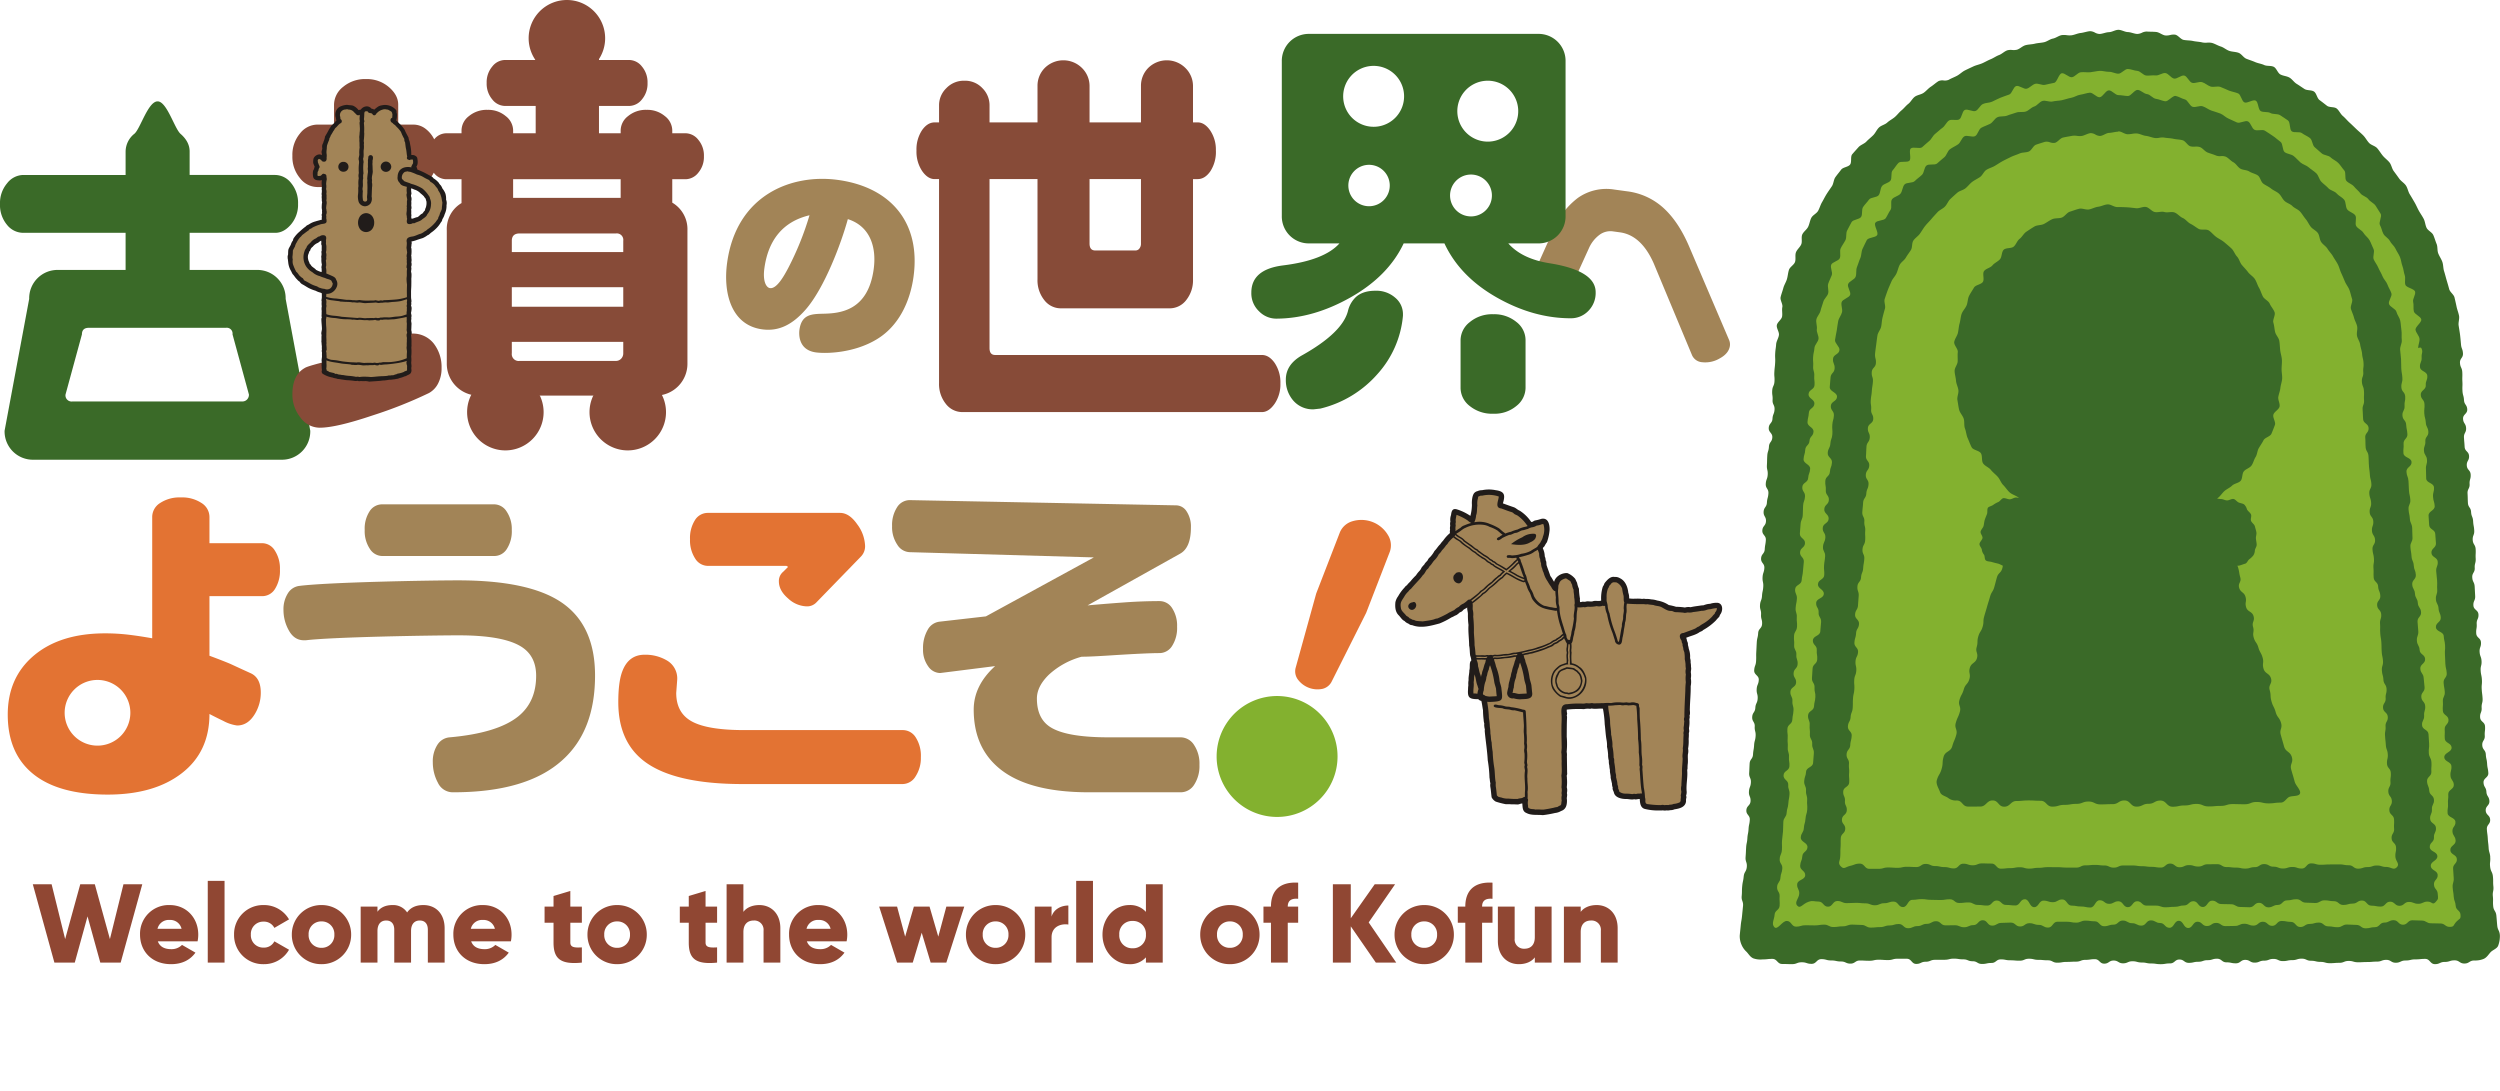<svg xmlns="http://www.w3.org/2000/svg" xmlns:xlink="http://www.w3.org/1999/xlink" width="938" height="409.265" viewBox="0 0 938 409.265"><defs><clipPath id="a"><rect width="625.333" height="86.858" fill="#904733"/></clipPath><clipPath id="b"><rect width="649.103" height="306.519" fill="none"/></clipPath><clipPath id="c"><rect width="285.267" height="350.563" fill="none"/></clipPath></defs><g transform="translate(-346 -353.646)"><g transform="translate(357.885 676.054)"><g transform="translate(0 0)" clip-path="url(#a)"><path d="M8.526,0H16.17l4.788-17.346L25.746,0H33.39L41.5-29.4H34.44L29.358-8.82,23.688-29.4h-5.46L12.558-8.82,7.476-29.4H.42ZM47.334-7.98h14.91A12.209,12.209,0,0,0,62.5-10.5c0-6.342-4.536-11.088-10.668-11.088A10.767,10.767,0,0,0,40.656-10.5C40.656-4.242,45.108.588,52.29.588c3.99,0,7.1-1.47,9.156-4.326l-5.04-2.9a5.483,5.483,0,0,1-4.032,1.6C50.064-5.04,48.132-5.8,47.334-7.98Zm-.126-4.7A4.335,4.335,0,0,1,51.786-16a4.323,4.323,0,0,1,4.452,3.318ZM66.066,0h6.3V-30.66h-6.3Zm21,.588A10.721,10.721,0,0,0,96.558-4.83l-5.5-3.15a4.306,4.306,0,0,1-4.074,2.352A4.622,4.622,0,0,1,82.236-10.5a4.622,4.622,0,0,1,4.746-4.872,4.349,4.349,0,0,1,4.074,2.352l5.5-3.192a10.82,10.82,0,0,0-9.492-5.376A10.88,10.88,0,0,0,75.936-10.5,10.88,10.88,0,0,0,87.066.588Zm21.672,0A11.007,11.007,0,0,0,119.868-10.5a11.007,11.007,0,0,0-11.13-11.088A11.007,11.007,0,0,0,97.608-10.5,11.007,11.007,0,0,0,108.738.588Zm0-6.132a4.71,4.71,0,0,1-4.83-4.956,4.71,4.71,0,0,1,4.83-4.956,4.71,4.71,0,0,1,4.83,4.956A4.71,4.71,0,0,1,108.738-5.544Zm38.22-16.044c-2.982,0-4.914,1.092-6.09,2.772a6.249,6.249,0,0,0-5.5-2.772c-2.814,0-4.662,1.092-5.628,2.52V-21h-6.3V0h6.3V-11.844c0-2.478,1.176-3.948,3.276-3.948,2.016,0,3.024,1.344,3.024,3.444V0h6.3V-11.844c0-2.478,1.176-3.948,3.276-3.948,2.016,0,3.024,1.344,3.024,3.444V0h6.3V-12.894C154.938-18.144,151.788-21.588,146.958-21.588ZM164.892-7.98H179.8a12.209,12.209,0,0,0,.252-2.52c0-6.342-4.536-11.088-10.668-11.088A10.767,10.767,0,0,0,158.214-10.5c0,6.258,4.452,11.088,11.634,11.088,3.99,0,7.1-1.47,9.156-4.326l-5.04-2.9a5.483,5.483,0,0,1-4.032,1.6C167.622-5.04,165.69-5.8,164.892-7.98Zm-.126-4.7A4.335,4.335,0,0,1,169.344-16a4.323,4.323,0,0,1,4.452,3.318Zm41.664-2.268V-21H202.1v-5.88l-6.3,1.89V-21h-3.36v6.048h3.36v7.434C195.8-1.638,198.2.84,206.43,0V-5.712c-2.772.168-4.326,0-4.326-1.806v-7.434ZM219.66.588A11.007,11.007,0,0,0,230.79-10.5a11.007,11.007,0,0,0-11.13-11.088A11.007,11.007,0,0,0,208.53-10.5,11.007,11.007,0,0,0,219.66.588Zm0-6.132a4.71,4.71,0,0,1-4.83-4.956,4.71,4.71,0,0,1,4.83-4.956,4.71,4.71,0,0,1,4.83,4.956A4.71,4.71,0,0,1,219.66-5.544Zm37.506-9.408V-21H252.84v-5.88l-6.3,1.89V-21h-3.36v6.048h3.36v7.434c0,5.88,2.394,8.358,10.626,7.518V-5.712c-2.772.168-4.326,0-4.326-1.806v-7.434Zm15.876-6.636c-2.772,0-4.872,1.008-6.006,2.562V-29.4h-6.3V0h6.3V-11.466c0-2.982,1.6-4.326,3.906-4.326A3.463,3.463,0,0,1,274.6-11.97V0h6.3V-12.894C280.9-18.564,277.284-21.588,273.042-21.588ZM290.85-7.98h14.91a12.209,12.209,0,0,0,.252-2.52c0-6.342-4.536-11.088-10.668-11.088A10.767,10.767,0,0,0,284.172-10.5c0,6.258,4.452,11.088,11.634,11.088,3.99,0,7.1-1.47,9.156-4.326l-5.04-2.9a5.483,5.483,0,0,1-4.032,1.6C293.58-5.04,291.648-5.8,290.85-7.98Zm-.126-4.7A4.335,4.335,0,0,1,295.3-16a4.323,4.323,0,0,1,4.452,3.318ZM343.182-21,340.158-9.744,336.882-21H331L327.726-9.744,324.7-21h-6.72L324.7,0h5.88l3.36-11.214L337.3,0h5.88l6.72-21ZM361.662.588A11.007,11.007,0,0,0,372.792-10.5a11.007,11.007,0,0,0-11.13-11.088A11.007,11.007,0,0,0,350.532-10.5,11.007,11.007,0,0,0,361.662.588Zm0-6.132a4.71,4.71,0,0,1-4.83-4.956,4.71,4.71,0,0,1,4.83-4.956,4.71,4.71,0,0,1,4.83,4.956A4.71,4.71,0,0,1,361.662-5.544Zm21-11.718V-21h-6.3V0h6.3V-9.492c0-4.158,3.7-5.208,6.3-4.788v-7.14C386.316-21.42,383.5-20.076,382.662-17.262ZM391.9,0h6.3V-30.66h-6.3Zm26.166-29.4v10.374a7.888,7.888,0,0,0-6.258-2.562c-5.5,0-10.038,4.83-10.038,11.088S406.308.588,411.81.588a7.888,7.888,0,0,0,6.258-2.562V0h6.3V-29.4Zm-5,24.024a4.8,4.8,0,0,1-5-5.124,4.8,4.8,0,0,1,5-5.124,4.8,4.8,0,0,1,5,5.124A4.8,4.8,0,0,1,413.07-5.376Zm36.5,5.964A11.007,11.007,0,0,0,460.7-10.5a11.007,11.007,0,0,0-11.13-11.088A11.007,11.007,0,0,0,438.438-10.5,11.007,11.007,0,0,0,449.568.588Zm0-6.132a4.71,4.71,0,0,1-4.83-4.956,4.71,4.71,0,0,1,4.83-4.956A4.71,4.71,0,0,1,454.4-10.5,4.71,4.71,0,0,1,449.568-5.544Zm25.62-18.4v-6.048c-6.972-.42-10.206,3.108-10.206,8.988h-2.814v6.048h2.814V0h6.3V-14.952h3.906V-21h-3.906C471.282-23.436,472.836-24.15,475.188-23.94ZM511.98,0,501.648-15.078,511.56-29.4h-7.644l-8.988,12.768V-29.4h-6.72V0h6.72V-13.608L504.336,0Zm10.5.588A11.007,11.007,0,0,0,533.61-10.5a11.007,11.007,0,0,0-11.13-11.088A11.007,11.007,0,0,0,511.35-10.5,11.007,11.007,0,0,0,522.48.588Zm0-6.132a4.71,4.71,0,0,1-4.83-4.956,4.71,4.71,0,0,1,4.83-4.956,4.71,4.71,0,0,1,4.83,4.956A4.71,4.71,0,0,1,522.48-5.544Zm25.62-18.4v-6.048c-6.972-.42-10.206,3.108-10.206,8.988H535.08v6.048h2.814V0h6.3V-14.952H548.1V-21h-3.906C544.194-23.436,545.748-24.15,548.1-23.94ZM563.976-21V-9.534c0,2.982-1.6,4.326-3.906,4.326a3.463,3.463,0,0,1-3.654-3.822V-21h-6.3V-8.106c0,5.67,3.612,8.694,7.854,8.694,2.772,0,4.872-1.008,6.006-2.562V0h6.3V-21Zm23.226-.588c-2.772,0-4.872,1.008-6.006,2.562V-21h-6.3V0h6.3V-11.466c0-2.982,1.6-4.326,3.906-4.326a3.463,3.463,0,0,1,3.654,3.822V0h6.3V-12.894C595.056-18.564,591.444-21.588,587.2-21.588Z" transform="translate(0 38.76)" fill="#904733"/></g></g><g transform="translate(346 353.646)"><g transform="translate(0 0)" clip-path="url(#b)"><path d="M116.413,138.977a10.628,10.628,0,0,1-10.854,10.854H12.573A10.624,10.624,0,0,1,1.719,138.977l9.234-49.5A10.632,10.632,0,0,1,21.806,78.623H47.125V64.7H8.682A7.809,7.809,0,0,1,2.6,61.663,11.589,11.589,0,0,1,0,53.846,11.459,11.459,0,0,1,2.676,46.1a7.834,7.834,0,0,1,6.006-3.109H47.125V34.165a8.631,8.631,0,0,1,3.329-6.659c2.216-1.929,5.113-12.13,8.682-12.13,3.475,0,6.345,10.225,8.613,12.2s3.4,4.175,3.4,6.587v8.828h32.141a7.681,7.681,0,0,1,5.934,3.037,11.6,11.6,0,0,1,2.607,7.816,11.464,11.464,0,0,1-2.679,7.745q-2.683,3.113-5.862,3.112H71.15V78.623H96.323a10.628,10.628,0,0,1,10.854,10.854ZM93.4,125.373l-6.157-22.578a2.176,2.176,0,0,0-2.461-2.461H33.348q-2.6,0-2.607,2.461l-6.157,22.578a2.3,2.3,0,0,0,2.607,2.6H90.938a2.376,2.376,0,0,0,1.739-.722,2.556,2.556,0,0,0,.722-1.882" transform="translate(0 22.657)" fill="#3a6a28"/><path d="M198.756,51.033a9.105,9.105,0,0,1-2.117,6.184,6.171,6.171,0,0,1-4.717,2.439h-5.043v8.786a11.559,11.559,0,0,1,5.694,10.413v49.787a11.955,11.955,0,0,1-12.2,12.2h-4.393q1.462.824,2.929,4.188a14.623,14.623,0,0,1,1.464,5.5q0,2.794-3.418,4.851a12.716,12.716,0,0,1-6.508,2.051q-2.768,0-4.8-3.614a13.852,13.852,0,0,1-2.033-6.738,4.628,4.628,0,0,1,1.788-3.859,15.965,15.965,0,0,1,4.719-2.382H125.377q1.955,1.005,4.151,2.1c1.462.73,2.2,2.093,2.2,4.106a14.112,14.112,0,0,1-1.954,6.874q-1.952,3.517-4.717,3.517a13.761,13.761,0,0,1-6.671-2.008q-3.584-2.018-3.579-4.863a14.6,14.6,0,0,1,1.383-5.447q1.38-3.269,3.01-4.274h-4.719a11.955,11.955,0,0,1-12.2-12.2V78.855a11.258,11.258,0,0,1,5.531-10.25V59.656h-5.694a5.854,5.854,0,0,1-4.717-2.439q-2.772,5.369-7.651,5.37H84.053v56.455q.323-.16,1.952-.814a8.342,8.342,0,0,1,3.092-.651,9.932,9.932,0,0,1,8.3,3.742,14.341,14.341,0,0,1,2.926,9.112,12.27,12.27,0,0,1-1.3,5.855,8.413,8.413,0,0,1-3.416,3.582,163.22,163.22,0,0,1-21.072,8.378q-13.746,4.638-19.929,4.638a8.972,8.972,0,0,1-7.242-3.824,13.7,13.7,0,0,1-3.008-8.7q0-7.32,4.719-9.924,1.3-.813,10.9-3.092V62.587H53.626A8.332,8.332,0,0,1,47.2,59.25a12.446,12.446,0,0,1-2.847-8.38A12.448,12.448,0,0,1,47.2,42.492a8.337,8.337,0,0,1,6.426-3.334h6.347V31.673A8.643,8.643,0,0,1,63.389,25a12.793,12.793,0,0,1,8.623-2.926,12.659,12.659,0,0,1,8.543,3.01q3.5,3.009,3.5,6.589v7.485h5.692a7.539,7.539,0,0,1,4.314,1.383,11.245,11.245,0,0,1,3.5,4.148,5.851,5.851,0,0,1,4.556-2.278h5.694V41.27a6.867,6.867,0,0,1,2.765-5.286,10.416,10.416,0,0,1,7-2.36,10.176,10.176,0,0,1,6.832,2.36,6.874,6.874,0,0,1,2.765,5.286v1.14h8.462V32.16H124.076a6.175,6.175,0,0,1-4.719-2.441,9.1,9.1,0,0,1-2.115-6.181,9.108,9.108,0,0,1,2.115-6.184,6.172,6.172,0,0,1,4.719-2.439h11.551v-.977q0-3.417,3.334-6.1a14.937,14.937,0,0,1,17.084,0q3.336,2.686,3.337,6.1v.977h11.388a6.171,6.171,0,0,1,4.717,2.439,9.108,9.108,0,0,1,2.115,6.184,9.1,9.1,0,0,1-2.115,6.181,6.174,6.174,0,0,1-4.717,2.441H159.383V42.41h8.135V41.27a6.859,6.859,0,0,1,2.765-5.286,10.409,10.409,0,0,1,7-2.36,10.182,10.182,0,0,1,6.834,2.36,6.874,6.874,0,0,1,2.765,5.286v1.14h5.043a6.174,6.174,0,0,1,4.717,2.441,9.1,9.1,0,0,1,2.117,6.181M168.493,86.99v-4.23A2.445,2.445,0,0,0,165.728,80h-36.12q-2.927,0-2.926,2.765v4.23Zm0,13.179H126.679v7.322h41.815Zm0,24.73v-4.23H126.681v4.23a2.587,2.587,0,0,0,2.926,2.929h36.12a2.661,2.661,0,0,0,1.952-.814,2.844,2.844,0,0,0,.814-2.115m-.975-65.244h-40.35v7h40.35Z" transform="translate(65.354 7.591)" fill="#874b38"/><path d="M140,76.15c-4.893,5.585-10,8.316-16.365,7.438-11.608-1.6-14.673-13.7-13.112-25,3.525-25.613,24.364-33.424,41.587-31.052,19.922,2.743,31.127,16.115,28.344,36.333-1.3,9.436-5.607,18.534-13.758,23.439-8.581,5.229-19.066,5.464-22.887,4.937-6.889-.947-6.312-7.356-6.157-8.479.8-5.84,4.63-5.924,8.843-6.03,6.273-.129,16.845-.962,19.009-16.686,1.135-8.239-1.286-16.127-9.694-18.811C153.341,51.281,147.066,68.044,140,76.15M124.5,60.663c-.673,4.868.675,7.267,2.1,7.463,2.545.351,5.291-4.613,6.837-7.529a111.522,111.522,0,0,0,7.992-19.808c-10.176,2.414-15.506,9.54-16.929,19.875" transform="translate(162.298 39.976)" fill="#a28457"/><path d="M251.358,43.013a13.322,13.322,0,0,1-2.058,7.742q-2.059,2.968-4.764,2.966h-1.764V91.353a11.865,11.865,0,0,1-2.533,7.742,7.792,7.792,0,0,1-6.293,3.114h-40.7a7.788,7.788,0,0,1-6.293-3.114,11.864,11.864,0,0,1-2.53-7.742V53.721h-18v63.393q0,2.6,2.117,2.6H268.623q2.7,0,4.823,3.04a13.107,13.107,0,0,1,2.117,7.67,12.922,12.922,0,0,1-2.177,7.6q-2.174,3.113-4.764,3.112H156.311a7.8,7.8,0,0,1-6.3-3.112,11.885,11.885,0,0,1-2.528-7.742V53.721h-1.647q-2.586,0-4.7-3.037a13.1,13.1,0,0,1-2.117-7.67,13.054,13.054,0,0,1,2.058-7.6q2.055-2.964,4.764-2.966h1.647V25.934a8.9,8.9,0,0,1,2.706-6.3,9.045,9.045,0,0,1,6.822-2.822,8.861,8.861,0,0,1,6.765,2.822,9,9,0,0,1,2.647,6.3v6.513h18V18.7a9.465,9.465,0,0,1,2.706-6.659,9.9,9.9,0,0,1,14.057.072,9.462,9.462,0,0,1,2.763,6.587V32.446h19.293V18.7a9.462,9.462,0,0,1,2.7-6.659A9.9,9.9,0,0,1,240,12.112a9.457,9.457,0,0,1,2.768,6.587V32.446h1.764q2.586,0,4.7,3.04a12.844,12.844,0,0,1,2.117,7.527M223.244,77.892V53.721H203.951V77.892q0,2.6,2.12,2.607h15.172a1.774,1.774,0,0,0,1.412-.725,2.894,2.894,0,0,0,.589-1.882" transform="translate(204.845 13.477)" fill="#874b38"/><path d="M307.145,87.475q-.4,2.9-3.831,4.757a10.56,10.56,0,0,1-6.508,1.437,4.488,4.488,0,0,1-3.856-2.587l-14.425-34.57q-4.656-10.485-12.65-11.583l-2.639-.361a6.848,6.848,0,0,0-5.11,1.36,12.56,12.56,0,0,0-3.911,5.016l-8.326,18.289q-1.406,3.031-5.8,2.429a10.88,10.88,0,0,1-5.486-2.451q-2.9-2.367-2.513-5.182l.331-1.118,9.018-20.075a28.442,28.442,0,0,1,8.645-10.814,18.527,18.527,0,0,1,13.686-3.141l4.922.675a24.731,24.731,0,0,1,14.191,6.869q5.372,5.217,9.216,14.425l14.712,34.431a4.169,4.169,0,0,1,.329,2.194" transform="translate(341.924 42.241)" fill="#a28457"/><path d="M159.9,140.705q0,20.744-12.224,31.733-13.335,12.1-40.991,12.1a6.151,6.151,0,0,1-5.741-3.579,15.975,15.975,0,0,1-1.915-7.655,11.467,11.467,0,0,1,1.729-6.6,5.973,5.973,0,0,1,4.566-2.78q18.028-1.6,25.806-7.9,6.667-5.432,6.669-15.187,0-7.9-6.3-11.358-6.916-3.825-22.717-3.827c-10.29,0-47.259.616-57.385,1.85h-.737q-3.584,0-5.62-3.641A15.573,15.573,0,0,1,43,116.136a11.124,11.124,0,0,1,1.605-6.174,5.884,5.884,0,0,1,4.2-2.84c10.782-1.4,48.533-2.1,59.728-2.1q26.176,0,38.4,8.024,12.964,8.522,12.966,27.656m-31.238-54.57a12.171,12.171,0,0,1-1.855,7.1,5.528,5.528,0,0,1-4.69,2.654h-42.1a5.556,5.556,0,0,1-4.63-2.716,11.945,11.945,0,0,1-1.912-7.037,11.929,11.929,0,0,1,1.85-7.04A5.573,5.573,0,0,1,80.012,76.5h42.1a5.577,5.577,0,0,1,4.63,2.718,11.722,11.722,0,0,1,1.914,6.913" transform="translate(63.362 112.727)" fill="#a28457"/><path d="M207.313,169.414a12.568,12.568,0,0,1-1.976,7.223,5.739,5.739,0,0,1-4.813,2.9H140.457q-25.809,0-37.041-8.642-9.628-7.409-9.629-22.1,0-7.532,1.482-11.482,2.341-6.3,8.4-6.3a15.822,15.822,0,0,1,8.583,2.286,7.787,7.787,0,0,1,3.641,7.1l-.369,4.937q0,7.536,5.924,10.742t19.506,3.211h59.574a5.73,5.73,0,0,1,4.875,2.778,12.711,12.711,0,0,1,1.914,7.346M186.387,90.149a5.531,5.531,0,0,1-1.605,4.074l-16.669,17.161a4.772,4.772,0,0,1-3.7,1.482A10.668,10.668,0,0,1,157.5,109.9q-3.458-2.964-3.46-6.421a4.47,4.47,0,0,1,1.605-3.582l1.855-1.85-.618-.371H127.37a5.637,5.637,0,0,1-4.754-2.778A12.476,12.476,0,0,1,120.7,87.68a12.491,12.491,0,0,1,1.85-7.161A5.616,5.616,0,0,1,127.37,77.8H177q3.458,0,6.421,4.259a14.339,14.339,0,0,1,2.963,8.088" transform="translate(138.195 114.64)" fill="#e37333"/><path d="M250.649,175.174a12.857,12.857,0,0,1-1.974,7.453,5.944,5.944,0,0,1-5.063,2.857H209.166q-24.079,0-34.817-10.013-8.4-7.788-8.4-21.012,0-9.023,8.029-16.318l-20.622,2.6a5.549,5.549,0,0,1-4.5-2.533,10.459,10.459,0,0,1-1.917-6.49,13.605,13.605,0,0,1,1.729-7.171,5.831,5.831,0,0,1,4.569-3.089l17.287-1.976,40.5-22.125-69.035-1.962a5.684,5.684,0,0,1-4.692-2.78,11.757,11.757,0,0,1-1.974-6.985,12.255,12.255,0,0,1,1.85-7.045,5.607,5.607,0,0,1,4.816-2.721l99.9,1.961a4.716,4.716,0,0,1,3.948,2.283,10.218,10.218,0,0,1,1.605,5.988q0,7.658-4.074,9.877l-34.693,19.385q6.916-.616,13.767-1.111t13.27-.495a5.537,5.537,0,0,1,4.692,2.657,11.95,11.95,0,0,1,1.853,6.975,12.491,12.491,0,0,1-1.853,7.161,5.606,5.606,0,0,1-4.813,2.716q-4.816,0-18.274.863-7.658.5-10.864.495a29.487,29.487,0,0,0-12.286,6.728q-4.512,4.385-4.507,8.952,0,7.536,5.061,10.742,6.051,3.829,21.856,3.826h27.038a6,6,0,0,1,5,2.857,12.581,12.581,0,0,1,2.036,7.453" transform="translate(199.387 111.781)" fill="#a28457"/><path d="M209.622,176q-1.926,4.972-4.9,6.025t-8.148-.952q-5.28-2.048-6.686-5.031t.361-7.544q1.848-4.76,4.959-5.879t8.185.848q5.076,1.966,6.552,4.92T209.622,176m24.072-62.223L220.676,139.7a5.18,5.18,0,0,1-3.324,2.582,9.179,9.179,0,0,1-9.375-3.631,5.125,5.125,0,0,1-.767-4.168l7.74-27.968,8.9-22.991a7.27,7.27,0,0,1,4.625-4.1,11.6,11.6,0,0,1,13.411,5.194,7.231,7.231,0,0,1,.707,6.169Z" transform="translate(278.892 116.167)" fill="#e37333"/><path d="M98.707,44.747a18.355,18.355,0,0,0-7.574-4.433,6.089,6.089,0,0,0-.779-1.63c1.9-2.9-.205-4.559-1.684-3.433V33.533A15.523,15.523,0,0,0,82.8,21.4l.28-.549c1.618-4.9-4.692-6-7.272-2.679-.393-.074-.792-.141-1.2-.186a.768.768,0,0,1-.6-.463A1.327,1.327,0,0,0,72.7,16.8c-.945,0-1.6.223-1.6,1.153a15.639,15.639,0,0,0-1.647.252c-2.563-3.369-8.927-2.278-7.3,2.639a2.09,2.09,0,0,0,.369.663,15.514,15.514,0,0,0-5.726,12.021v2.674l-.255-.381c-1.4-2.11-4.366-.408-2.219,2.859-2.147,3.267-.277,5.719,2.357,3.4l.116-.1V59.126a15.9,15.9,0,0,0-8.816,4.6,12.933,12.933,0,0,0-3.965,8.539,10.8,10.8,0,0,0,3.2,8.061,18.558,18.558,0,0,0,7.819,4.514q.7.223,1.454.423H56.7l.089,30.286c5.039,3.391,26.241,3.864,31.881,0v-49.6a17.244,17.244,0,0,0,9.276-4.6,12.933,12.933,0,0,0,3.965-8.539,10.8,10.8,0,0,0-3.2-8.061M49.836,72.478c.124-3.176,3.067-6.28,6.807-7.393l.042,14.3c-4.583-1.464-6.963-3.93-6.849-6.906M96.083,52.591c-.136,3.545-3.065,5.976-7.413,6.676l.092-13.834c5.118,1.425,7.443,4,7.322,7.158" transform="translate(64.833 23.966)" fill="#a28457"/><path d="M66.463,39.151A1.83,1.83,0,0,1,64.583,41a1.857,1.857,0,1,1,0-3.71,1.833,1.833,0,0,1,1.88,1.858m14.062-1.966a2.02,2.02,0,0,0-2,1.966,1.993,1.993,0,0,0,3.982,0,2.017,2.017,0,0,0-1.986-1.966M73.084,56.53a2.979,2.979,0,0,0-2.276,1.15,4.252,4.252,0,0,0,0,4.875,2.91,2.91,0,0,0,2.273,1.086,2.876,2.876,0,0,0,2.246-1.106,3.847,3.847,0,0,0,.777-2.417,3.892,3.892,0,0,0-.752-2.439,2.969,2.969,0,0,0-2.271-1.15m30.157-3a7.276,7.276,0,0,1-.69,3.4,6.329,6.329,0,0,1-.878,1.895,1.944,1.944,0,0,1-.554,1.187,10.078,10.078,0,0,1-1.548,2.06,13.178,13.178,0,0,1-1.957,1.684c-.472.294-.89.915-1.477,1.066a9.445,9.445,0,0,1-1.791,1.061c-.71.228-1.427.445-2.132.685a10.886,10.886,0,0,1-2.13.6,1.774,1.774,0,0,1,0,1.165,3.856,3.856,0,0,1-.109.994c-.049.25.139.361.121.779a10.862,10.862,0,0,1-.022,1.82,2.453,2.453,0,0,1-.092.566,1.621,1.621,0,0,1,.089.638,5.291,5.291,0,0,0,.054.693,3.122,3.122,0,0,1-.1,1.123,2.352,2.352,0,0,1,.084,1.18c.01.294-.126.416-.143.628a1.584,1.584,0,0,1,.1.608c-.032.48-.116.8-.121,1.214a3.694,3.694,0,0,1,.158.806,14.256,14.256,0,0,1-.069,1.8c.04.814.007,1.647,0,2.481s-.1,1.67-.1,2.483c.02.7-.01,1.38.017,2.1,0,.522.282,1.385.032,1.865a1.912,1.912,0,0,1-.064,1.14,2.23,2.23,0,0,1,.223,1.224,9.8,9.8,0,0,1-.22,1.479c.01.341.356,1.229.084,1.576a3.029,3.029,0,0,1-.022,1.172c-.062.529.183,1.029.121,1.578-.049.707-.032,1.452-.1,2.122a4.625,4.625,0,0,1,.183,1.145c0,.455-.275.591-.23.893a17.551,17.551,0,0,1,.129,3.191,4.841,4.841,0,0,1-.047,1.326,17.911,17.911,0,0,1-.042,3.453,8.1,8.1,0,0,1,.02,1.942c-.079.608.143,1.214.074,1.9-.193.66.166,1.242-.092,1.86-.131.7-.9,1.039-1.506,1.274a2.463,2.463,0,0,1-1.027.418,8,8,0,0,1-1.813.6,3.515,3.515,0,0,1-1.3.349,5.5,5.5,0,0,1-1.247.183,4.935,4.935,0,0,1-1.336.109c-.613.119-1.306.22-1.947.279-.722,0-1.38.176-2.12.19-1.175.1-2.33.151-3.507.247a5.377,5.377,0,0,0-1.43-.21c-.792.092-1.514-.087-2.315.049a2.374,2.374,0,0,1-.623-.161,2.2,2.2,0,0,1-1.1.045c-.71-.106-1.437-.171-2.162-.233a13.256,13.256,0,0,1-2.152-.233c-.725-.062-1.323-.257-2.07-.265-.626-.3-1.219-.223-1.833-.524a10,10,0,0,1-3.733-1.422,1.151,1.151,0,0,1-.267-1.346,6.8,6.8,0,0,1-.109-1.4,4.261,4.261,0,0,1,.089-1.573c-.282-.688.074-1.694.025-2.417a9.248,9.248,0,0,1,.015-1.2,2.039,2.039,0,0,1-.1-.6c-.007-.43.1-.527.045-.8-.062-.317.017-.784-.017-1.111-.1-.566-.064-1.076-.176-1.689.1-.749-.01-1.494.074-2.224.052-.277-.1-.425-.092-.782.017-.683.235-1.17.228-1.8-.03-1.2-.205-2.37-.205-3.6a1.456,1.456,0,0,1,.171-.6,2.768,2.768,0,0,1-.119-.6c.082-.643.012-1.167.074-1.8a5.142,5.142,0,0,1,.03-1.786,6.5,6.5,0,0,1-.025-1.781c-.166-.2-.047-.947.022-1.232a14.5,14.5,0,0,0-.012-1.887l-.571-.245a6.988,6.988,0,0,1-1.731-.678,15.129,15.129,0,0,1-2.664-1.056c-.824-.455-1.6-1-2.456-1.435a2.859,2.859,0,0,1-.9-.937,3.155,3.155,0,0,1-.952-.843c-.688-.613-.994-1.323-1.635-1.957-.272-.416-.413-.826-.633-1.212a7.774,7.774,0,0,1-1.056-3.394,5.443,5.443,0,0,1-.082-.792,3.01,3.01,0,0,1-.111-.821,2.36,2.36,0,0,1,.151-1.093c.032-.48.012-.94.064-1.432,0-.878.725-1.65,1.014-2.431a4.377,4.377,0,0,1,.777-1.489,1.852,1.852,0,0,1,.46-1.106,11.3,11.3,0,0,1,2.06-2.231A24.9,24.9,0,0,1,50.5,61.48c.21-.346.811-.537,1.128-.73a7.69,7.69,0,0,1,2.37-1.091c.824-.265,1.68-.458,2.491-.7a2.143,2.143,0,0,1,0-1.118,2.942,2.942,0,0,1-.089-.608c-.015-.435.208-.544.156-.816a3.914,3.914,0,0,1,0-.992,4.228,4.228,0,0,1-.124-1.529,7.768,7.768,0,0,1,.134-1.417c.025-.205-.134-.331-.114-.72,0-.3-.015-.388,0-.6a3.5,3.5,0,0,1,0-1.222,2.364,2.364,0,0,1,0-1.182,4.155,4.155,0,0,1,.037-.631,1.768,1.768,0,0,1-.072-.621,9.555,9.555,0,0,0,.035-1.286,6.546,6.546,0,0,1,.037-2.058,3.262,3.262,0,0,1-1.271.084c-1.135-.052-1.734-.443-1.976-1.14a6.221,6.221,0,0,1-.064-2.449A2.3,2.3,0,0,1,53.539,40a2.01,2.01,0,0,1,.242-.839c-.223-.549-.364-.861-.554-1.422a6.213,6.213,0,0,1,.109-1.652c.416-1.2,2.159-2.085,3.193-1.264l-.052.04a2.628,2.628,0,0,0-.084-.94c-.173-.586.235-1.165.235-1.707a2.916,2.916,0,0,1-.052-.93c.025-.594.467-1.064.539-1.645a6.1,6.1,0,0,0,.539-1.858c.591-.972,1.076-1.8,1.571-2.817a6.218,6.218,0,0,0,.7-1.083c.46-.5.93-.9,1.39-1.363a2.044,2.044,0,0,1,.623-.688,4.325,4.325,0,0,1-.213-1.034,3.572,3.572,0,0,1-.1-2.088,3.246,3.246,0,0,1,1.67-2.137,7.217,7.217,0,0,1,2.647-.675c.811.176,1.373.1,2.184.294a5.292,5.292,0,0,1,2.1,1.68,7.371,7.371,0,0,1,.831-.161A2.843,2.843,0,0,1,72.988,16.5a2.216,2.216,0,0,1,2.075.819,3.869,3.869,0,0,1,1.071.383,13.388,13.388,0,0,1,1.4-1.113A3.659,3.659,0,0,1,79,16.079a5.45,5.45,0,0,1,5.392,1.86,1.73,1.73,0,0,1,.094.841,2.486,2.486,0,0,1,.156,1.308,6.1,6.1,0,0,1-.267,1.667c.408.391.814.826,1.237,1.224a11.286,11.286,0,0,1,1.944,2.337c.411,1.071.942,1.892,1.447,2.921a3.229,3.229,0,0,0,.341,1.249c.181.651.215,1.252.378,1.877a16.757,16.757,0,0,1,.3,3.139l.032.218.317.007c.772-.084,2.011.569,1.934,1.474a5.006,5.006,0,0,1,.082,1.722,2.334,2.334,0,0,1-.453,1.16l.02.079a2.8,2.8,0,0,1,.344,1.027c.685.257,1.365.549,2.031.861s1.313.651,1.952,1.012c.651.425,1.642.673,2.065,1.407a7.771,7.771,0,0,1,1.986,1.675,3.782,3.782,0,0,0,.787,1.014,6.109,6.109,0,0,1,.586,1.133,6.933,6.933,0,0,1,1.128,1.949,6.809,6.809,0,0,1,.247,2.243,3.622,3.622,0,0,1,.166,2.043M58.251,110.91a8.849,8.849,0,0,0,1.635.646c.757.082,1.529.116,2.286.242s1.511.294,2.261.4c.846.1,1.7.186,2.545.257s1.7.054,2.543.136c1.069-.28,2.211.282,3.3.116.928,0,1.867-.045,2.8.037a1.911,1.911,0,0,1,1.227,0,3.409,3.409,0,0,0,1.219-.119,4.984,4.984,0,0,1,.6-.01,3.526,3.526,0,0,1,.8-.166c1-.03,2.023.035,3.025-.064a26.777,26.777,0,0,0,2.99-.47,18.08,18.08,0,0,0,2.849-.95,20.789,20.789,0,0,1,.054-2.157c.1-.772-.284-1.62-.062-2.387a14.8,14.8,0,0,1,.04-1.845,7.447,7.447,0,0,1,.03-1.214,4.474,4.474,0,0,1-.139-1.21,1.239,1.239,0,0,1,.205-.606c.01-.44-.151-.7-.186-1.21.082-.747.032-1.477.087-2.184.032-.3-.131-.811-.072-1.167a6.643,6.643,0,0,0-.032-1.484l.04-.035c-.774.215-1.566.359-2.36.5s-1.578.312-2.382.4c-.764.02-1.516.087-2.286.126a10.384,10.384,0,0,0-1.687,0,1.876,1.876,0,0,1-1.019,0c-.2.052-.371.3-.618.307a3.469,3.469,0,0,1-1.1-.079l-.378-.143a6.052,6.052,0,0,1-1.632.148c-.6.161-1.244-.124-1.865-.037-.905.067-1.811-.176-2.681-.116-.752.2-1.541-.193-2.315-.042-1.3-.27-2.647-.089-3.965-.262-1.014-.067-1.994-.364-3.03-.393a12.5,12.5,0,0,1-2.835-.5,1.636,1.636,0,0,1-.129.9c.03,1.024,0,1.959.111,3.01a20.248,20.248,0,0,1,.037,2.214,4.857,4.857,0,0,0,0,.784c-.084.858.089,1.632,0,2.464a3.387,3.387,0,0,1-.01,1.138,17.559,17.559,0,0,1,.119,1.8c.012.334-.213.527-.223.66a2.875,2.875,0,0,1,.139,1.143,10.455,10.455,0,0,1,.064,1.432m30.1-22.081c-.839.242-1.672.584-2.533.742a22.951,22.951,0,0,1-2.612.265c-.715.032-1.422.19-2.142.22a6.613,6.613,0,0,0-1.863.089,5.165,5.165,0,0,1-.626-.01,2.34,2.34,0,0,1-.623.087c-.51.087-1-.205-1.464-.146-1.163.129-2.33.114-3.5.215-.908.064-1.823-.292-2.7-.235-.752.2-1.543-.183-2.318-.035-1.3-.275-2.644-.129-3.96-.3A1.988,1.988,0,0,1,63,89.579c-.831-.082-1.645-.193-2.473-.309a8.412,8.412,0,0,1-2.454-.559l-.045.319c.272.492.072,1.358.094,1.9.19.386-.067,1.064-.052,1.42.045.7.022,1.353.074,2.075l.111.079a11.727,11.727,0,0,0,2.842.532,24.8,24.8,0,0,1,2.835.383c.987.072,1.979.156,2.968.23s1.984.158,2.976.228c1.081-.294,2.236.213,3.347.042.937-.01,1.892-.077,2.837,0a1.944,1.944,0,0,1,1.232-.012,3.6,3.6,0,0,0,1.239-.2c.319-.02.514.074.809-.045a17.2,17.2,0,0,1,2.286.01c.757-.037,1.5-.188,2.253-.272s1.526-.082,2.266-.223,1.422-.443,2.147-.653a3.707,3.707,0,0,1,.074-1.415,6.876,6.876,0,0,1,.02-1.2,1.7,1.7,0,0,1,.057-1.257,2.177,2.177,0,0,1,.025-1.279Zm.087,25.4a1.678,1.678,0,0,0-.017-.554,2.939,2.939,0,0,1-.21-1.234l.143-.487a16.122,16.122,0,0,1-2.466.646c-.836.183-1.684.28-2.523.406-.868.114-1.729.2-2.6.279a10.629,10.629,0,0,0-1.64.131,1.909,1.909,0,0,1-1.031-.062c-.19.054-.359.3-.606.309a3.365,3.365,0,0,1-1.239-.208c-.8.24-1.633-.007-2.451.186-.735-.094-1.489.094-2.221-.027a11.266,11.266,0,0,0-1.64-.181,4.483,4.483,0,0,1-1.675.015,2.009,2.009,0,0,1-1.031-.148c-1.15-.158-2.333-.186-3.48-.361-.92-.186-1.88-.319-2.835-.465a14.056,14.056,0,0,1-2.768-.7,4.262,4.262,0,0,1,.045.7,4.784,4.784,0,0,0,.02.8,7.942,7.942,0,0,1-.084,1.6c.017.24.188.443.151.74a2.944,2.944,0,0,1,1.012.524c.561.092,1.108.28,1.7.369l.537.334a2.608,2.608,0,0,1,.613-.01,2.279,2.279,0,0,0,1.17.287,5.035,5.035,0,0,0,1.19.163,15.713,15.713,0,0,0,2.422.314,20.792,20.792,0,0,1,2.4.356,2.144,2.144,0,0,1,1.222.067,11.228,11.228,0,0,1,2-.129,21.6,21.6,0,0,1,2.268.129c1.034-.04,2.068-.178,3.107-.257s2.085-.049,3.117-.193a2.161,2.161,0,0,1,1.064-.114c.418-.148.942-.054,1.355-.161a2.694,2.694,0,0,1,.945-.3,1.85,1.85,0,0,1,.581-.265,8.688,8.688,0,0,0,2.3-.651c.235-.292.905-.3,1.143-.566ZM101.7,52.5c-.265-.806-.247-1.652-.557-2.417a5.737,5.737,0,0,0-.975-1.984,2.734,2.734,0,0,0-.861-1.4,5.07,5.07,0,0,0-2.06-1.892c-.3-.3-.386-.626-.757-.794A16.681,16.681,0,0,1,94.371,42.9a8.659,8.659,0,0,0-2.2-.843,21.009,21.009,0,0,0-2.6-1.031,3.885,3.885,0,0,1-1.014-.186c-.267.106-.693.143-.952.215A2.486,2.486,0,0,0,86.491,43.5c.032.4.665.6.762.984a17.344,17.344,0,0,0,2.083.757,5.776,5.776,0,0,0,1.375.5,15.45,15.45,0,0,1,3.468,1.556,11.9,11.9,0,0,1,2.372,2.644,2.134,2.134,0,0,1,.507,1.177,4.1,4.1,0,0,1,.356,2.261,5.81,5.81,0,0,1-1.393,3.6c-.287.863-1.167,1.333-1.823,1.818-.806.858-1.971.928-2.953,1.514a2.431,2.431,0,0,1-.663-.01,2.017,2.017,0,0,1-.636.275c-1.59.356-1.793-.537-1.5-1.818.047-.27-.121-.411-.094-.774-.015-.27-.042-.364-.064-.559-.24-.779.136-1.605.025-2.424a2.933,2.933,0,0,1,.069-.557c-.158-.287-.012-.861.007-1.219a4.081,4.081,0,0,1,0-.576,3.029,3.029,0,0,1,.1-1.078c.012-.693-.5-1.85-.116-2.538a7.031,7.031,0,0,1-.007-2.355c-.93-.284-2.239-.428-2.659-1.467A2.51,2.51,0,0,1,84.89,42.9a4.18,4.18,0,0,1,.693-2.3,3.575,3.575,0,0,1,2.06-1.254,5.544,5.544,0,0,1,2.417.027.74.74,0,0,1,.173-.7,3.119,3.119,0,0,1,.428-.772,3.776,3.776,0,0,0-.072-1.477l-.651,0-.042-.072a.78.78,0,0,1-.6.272l-.349-.136a.679.679,0,0,1-.482-1.027V35.2c-.218-.947-.2-1.974-.46-2.936-.139-.762-.208-1.561-.317-2.305a1.783,1.783,0,0,1-.267-1.217,16.63,16.63,0,0,1-1.244-2.614,5.6,5.6,0,0,0-.693-.94L85,24.63a12.679,12.679,0,0,1-1.088-1.153,2.616,2.616,0,0,1-.923-.777c-1.054-.433-.95-1.786-.141-1.9.04-.324.062-.606.069-.873a1.221,1.221,0,0,0-.045-.7,1.134,1.134,0,0,0-.7-1.014c-.445-.213-.792-.579-1.318-.539a2.52,2.52,0,0,0-1.546.01,4.441,4.441,0,0,0-2.167,1.291l-.131.059c-.208.549-.737,1.054-1.328.663l-.381-.5-.376-.166c-.475,0-1.12-.151-1.271-.685-.742-.094-1.031,0-1.17.3l-.067.3c-.052.351-.03.8-.069,1.264.015.544-.2,1.1.035,1.615.134.356-.171.66-.136.98a19.87,19.87,0,0,1,.092,3.047,3.447,3.447,0,0,0,.035.73,24.788,24.788,0,0,1-.213,2.943,2.193,2.193,0,0,1,.057,1.16,10.239,10.239,0,0,1,0,1.806c-.242,1.187.136,2.449-.272,3.6.01.5.3,1.145.121,1.675a18.927,18.927,0,0,0,.025,3.817,4.366,4.366,0,0,0-.1,1.848c-.349,1.2.062,2.444-.24,3.616a2.707,2.707,0,0,0,.089,1.168c-.01.4-.074.767-.059,1.17a10.575,10.575,0,0,0,.126,2.345.9.9,0,0,0,1.469.166c.017-.282.181-.5.092-.772-.161-.873.139-1.835.064-2.736a25.892,25.892,0,0,0-.03-3.48,2.9,2.9,0,0,0-.027-1.222c.059-.759.141-1.672.275-2.417.094-.658-.183-1.363.025-2.023a15.339,15.339,0,0,1,0-2.023c-.121-.591.153-1.135.111-1.7a.88.88,0,0,1,1.751.111,3.464,3.464,0,0,1-.173,1.214,4.978,4.978,0,0,1-.037,1.212c.094.92.059,1.83.139,2.76.012.846-.309,1.645-.327,2.466-.052.455.181,1.118-.02,1.548a4.663,4.663,0,0,1,.072,1.991c-.057,1.175-.089,2.362-.139,3.532a3.375,3.375,0,0,1-.381,2.486,2.776,2.776,0,0,1-2.234,1.125A2.637,2.637,0,0,1,70.309,52.4a6.634,6.634,0,0,1-.279-2.807,13.8,13.8,0,0,0,.069-2.518,3.513,3.513,0,0,0,.074-1.239,9.8,9.8,0,0,1,.146-2.444,3.637,3.637,0,0,1,.027-1.885,17.877,17.877,0,0,1,.052-3.636,3.158,3.158,0,0,0-.109-1.36c-.156-.8.369-1.548.205-2.377a13.054,13.054,0,0,1,.151-2.243c-.114-.831.025-1.615-.119-2.446a6.167,6.167,0,0,0-.035-1.479,11.231,11.231,0,0,0,.136-1.578,9.01,9.01,0,0,0,.054-2.419c.035-.611-.208-1.323.069-1.927a4.244,4.244,0,0,1-.089-1.613,6.921,6.921,0,0,0,0-.819A.871.871,0,0,1,69.4,19.5c-.292-.317-.742-.688-1.007-1.019a2.568,2.568,0,0,0-1.924-.789,1.338,1.338,0,0,0-1.019-.04A2.111,2.111,0,0,0,63.294,20.2c.193.307,0,.876.28,1.14a.872.872,0,0,1,.084,1.375l-.284.158c-.68.4-1.073,1.093-1.689,1.6-.43.339-.529.905-.91,1.281-.277.522-.638,1.128-.98,1.645a3.55,3.55,0,0,1-.5,1.064,1.9,1.9,0,0,1-.2.834,18.122,18.122,0,0,0-.693,1.892,7.984,7.984,0,0,0-.087,1.217,7.1,7.1,0,0,0-.1,1.682,4.954,4.954,0,0,1,.025,1.687c.121.589-.114,1.469-.9,1.457l-.188-.01a.974.974,0,0,1-.806-.408c-.131-.359-.579-.393-.851-.628a.662.662,0,0,0-.547.836l.04.507a4.29,4.29,0,0,1,.314.792c.208.43.495.846.168,1.3-.262.312-.208.641-.327,1.029a1.229,1.229,0,0,0-.275.942c-.054.495-.205,1.185.557.984.616.054.8-.2,1.182-.631a.711.711,0,0,1,.814-.109.83.83,0,0,1,.769.777c-.007.475.1.712.124,1.222a8.744,8.744,0,0,0-.235,1.838,5.128,5.128,0,0,1-.022,1.823,3.431,3.431,0,0,1,.089,1.778,3.733,3.733,0,0,1,.059,1.254,2.831,2.831,0,0,1-.067,1.185,3.254,3.254,0,0,1,.045,1.756c-.032.326-.084.725-.1,1.036-.052.312.109.428.1.888,0,.3.1.361.1.6a2.525,2.525,0,0,1-.233,1.234,2.355,2.355,0,0,1,.042,1.18,2.134,2.134,0,0,1,.121.757c.312,1.667-1.454,1.195-2.513,1.665a16.635,16.635,0,0,0-2.751,1.116,2.35,2.35,0,0,1-1.059.564l-.406.5c-.831.529-1.618,1.2-2.424,1.771a3.6,3.6,0,0,1-.774.839,9.109,9.109,0,0,0-1.259,1.9,4.4,4.4,0,0,0-.653,1.553,11.2,11.2,0,0,0-.782,1.519,17.262,17.262,0,0,1-.141,2.147,3.352,3.352,0,0,0,.1,1.167,4.515,4.515,0,0,0,.072,1.8,19.332,19.332,0,0,0,1.239,2.845c.643.4.9,1.247,1.524,1.7a3.5,3.5,0,0,0,.91.685c.326.322.346.779.752.937.732.349,1.452.757,2.177,1.175a10.451,10.451,0,0,0,2.278.915c.51.205.787.549,1.323.626a5.445,5.445,0,0,0,1.633.356,2.2,2.2,0,0,0,2.214-.2,2.494,2.494,0,0,0,.866-1.947c-.3-.267-.317-.784-.608-1.007-.636-.495-1.6-.51-2.243-.915a11.78,11.78,0,0,1-1.976-.7,6.49,6.49,0,0,1-2.79-1.472,7.08,7.08,0,0,1-2.142-1.868,6.414,6.414,0,0,1-.826-5.949,3.152,3.152,0,0,1,.7-1.3c.185-.89,1.026-1.469,1.618-2.075A4.829,4.829,0,0,1,54.251,66c.369-.275.861-.745,1.393-.745a2,2,0,0,1,1.914-.336c.472.218.7.759.433,1.771a4.855,4.855,0,0,1,0,1.242l.02.188a4.358,4.358,0,0,1,.139,1.59,4.09,4.09,0,0,1-.153,1.467,3.487,3.487,0,0,1,.1,1.825c-.01.267.052.341.045.648.012.361-.215.532-.161.824a8.32,8.32,0,0,1,.116,1.642,1.349,1.349,0,0,1-.168.663,2.031,2.031,0,0,1,.143.576,5.541,5.541,0,0,1,.037,1.783c.641.3,1.38.6,2.093.918.735.327,1.437.683,1.642,1.5A2.837,2.837,0,0,1,62.127,84a4.264,4.264,0,0,1-1.435,2.018,3.665,3.665,0,0,1-2.54.8c.007.334-.062.742-.087,1.076l.183.094a13.3,13.3,0,0,0,3.631.586c.678.094,1.341.163,2,.245s1.321.21,2,.252a13.353,13.353,0,0,1,1.944.082c.282.121.5.02.809.045a4.841,4.841,0,0,0,1.855-.084,15.394,15.394,0,0,0,2.335.233c.774.01,1.551,0,2.337-.03a4.726,4.726,0,0,0,1.511-.119,4.9,4.9,0,0,0,1.254.223,1.723,1.723,0,0,1,1.219-.064l.618-.163c.952-.022,1.907-.069,2.859-.136s1.915-.114,2.849-.272a19.01,19.01,0,0,0,2.79-.67l.116-.077c0-.341,0-.688,0-1-.035-1.2-.007-2.436.042-3.624-.049-.472-.136-1.036-.141-1.5a6.54,6.54,0,0,1,.015-1.425c.156-1-.067-1.994.156-2.988.035-.247-.237-.383-.215-.745a7.667,7.667,0,0,1,.163-1.17,3.813,3.813,0,0,1-.035-1.257,3.091,3.091,0,0,1,0-1.177c-.24-.433.027-1.294.1-1.736.017-.435-.139-.871-.139-1.284a2.573,2.573,0,0,1-.025-1.254c-.007-.237.03-.312.035-.623a5.646,5.646,0,0,0,.012-.648c-.351-1.536.423-2.051,1.885-2.278,1.187-.1,2.256-.834,3.386-1.083a6.639,6.639,0,0,0,1.479-.9,2.508,2.508,0,0,0,.955-.69,12.776,12.776,0,0,0,2.837-2.471c.428-.4.688-1.019,1.121-1.415.136-.252.131-.8.391-1.041a5.926,5.926,0,0,0,.413-1.239,9.78,9.78,0,0,0,.673-1.514c-.012-.8.193-1.7.193-2.471m-45.2,23.3a6.79,6.79,0,0,1-.183-2.036c.03-.386-.143-.96.012-1.316a3.838,3.838,0,0,0-.017-1.266,1.4,1.4,0,0,1,.139-.631,6.173,6.173,0,0,1-.022-.98c.007-.3,0-.586.017-.861a1.46,1.46,0,0,1-.188-.613c-.007-.3.035-.391.042-.618a4.119,4.119,0,0,1-.017-.584c-.584.084-.868.623-1.427.846a4.42,4.42,0,0,0-1.783,1.4,2.2,2.2,0,0,0-.952,1.383c-.131.262-.374.322-.411.589-.084.458-.388.942-.433,1.4a4.136,4.136,0,0,0,.482,2.456l.156.517a2.518,2.518,0,0,1,.566.71c.465.636,1.38,1.007,1.843,1.628a9.907,9.907,0,0,0,2.078.831c-.007-.3.027-.435.032-.68a7.122,7.122,0,0,1-.035-.747c-.19-.423.1-1.091.1-1.432m33.6-26.7c0,.46-.2.591-.161.9-.032.282.218.651.2,1.064a3.056,3.056,0,0,1-.106,1,6.741,6.741,0,0,1-.007,1.548c.027.319.237,1.116-.027,1.449a12.1,12.1,0,0,1,.02,1.744,2.246,2.246,0,0,1-.03,1.2,1.949,1.949,0,0,1,.153.643c.777-.059,1.42-.517,2.211-.613.623-.277,1.12-1.091,1.778-1.3.373-.277.529-.782.928-1.066.188-.27.183-.8.386-1.086a5.443,5.443,0,0,0,.289-2.431,7.065,7.065,0,0,1-.265-.957l-.139-.235a2.931,2.931,0,0,1-.557-.742,12.089,12.089,0,0,0-1.234-1.091,5.2,5.2,0,0,0-2.065-1.353c-.487-.1-.972-.47-1.484-.524A8.077,8.077,0,0,0,90.09,49.1" transform="translate(64.294 23.433)" fill="#211c1a"/><path d="M99.557,71.067A14.351,14.351,0,1,1,85.206,56.716,14.352,14.352,0,0,1,99.557,71.067" transform="translate(104.405 83.571)" fill="#874b38"/><path d="M118.124,71.067a14.351,14.351,0,1,1-14.351-14.351,14.352,14.352,0,0,1,14.351,14.351" transform="translate(131.763 83.571)" fill="#874b38"/><path d="M108.892,14.351A14.351,14.351,0,1,1,94.54,0a14.352,14.352,0,0,1,14.351,14.351" transform="translate(118.158 0)" fill="#874b38"/><path d="M101.389,95.395a5.634,5.634,0,0,0-4.754-2.778H76.857V82.74a6.194,6.194,0,0,0-2.963-5.187,13.189,13.189,0,0,0-7.777-2.1,13.187,13.187,0,0,0-7.779,2.1,6.194,6.194,0,0,0-2.963,5.187V128.3q-4.816-.861-9.013-1.358a74.568,74.568,0,0,0-8.645-.492q-16.793,0-26.664,8.271T1.175,156.943q0,14.57,9.567,22.286t27.96,7.715q17.412,0,27.785-8.024T76.857,156.7q2.593,1.358,5.184,2.592a15.071,15.071,0,0,0,5.184,1.729q4.078,0,6.669-4.321a15.311,15.311,0,0,0,2.221-8.024q0-5.558-3.826-7.284-2.471-1.113-7.532-3.458-2.593-1.109-7.9-3.087V112.494H96.635a5.607,5.607,0,0,0,4.816-2.716,12.732,12.732,0,0,0,1.85-7.284,12.264,12.264,0,0,0-1.912-7.1M34.852,168.578a12.325,12.325,0,1,1,12.323-12.325,12.324,12.324,0,0,1-12.323,12.325" transform="translate(1.731 111.184)" fill="#e37333"/><path d="M229.5,123.93A22.684,22.684,0,1,1,202.9,106a22.685,22.685,0,0,1,26.6,17.933" transform="translate(271.929 155.566)" fill="#83b12f"/><path d="M332.74,117.5c-.25-.351-.918-.366-1.8-.267-.515.059-1.108.24-1.793.381-.552.111-1.185.087-1.83.22-.569.116-1.155.317-1.786.43-.584.106-1.187.225-1.811.312-.6.082-1.214.062-1.838.111-.6.049-1.212.242-1.835.25s-1.232,0-1.853-.037-1.224-.129-1.838-.228a17.866,17.866,0,0,1-1.778-.519,16.161,16.161,0,0,1-1.764-.534,4.131,4.131,0,0,0-1.637-.933,13.948,13.948,0,0,0-1.848-.477c-.581-.114-1.212-.188-1.877-.27-.6-.077-1.239-.119-1.895-.173-.618-.049-1.249-.2-1.9-.235-.626-.032-1.266-.007-1.9-.027s-1.279-.082-1.912-.089-1.316.114-1.942.114a18.288,18.288,0,0,0-.141-1.932,13.109,13.109,0,0,0-.336-1.872,10.165,10.165,0,0,0-.475-1.855,5.6,5.6,0,0,0-1.118-1.566,3.416,3.416,0,0,0-1.68-.928,2.925,2.925,0,0,0-1.875.319,4.186,4.186,0,0,0-1.338,1.321,6.251,6.251,0,0,0-.878,1.655,8.865,8.865,0,0,0-.542,1.828,12.82,12.82,0,0,0-.074,1.91,14.793,14.793,0,0,0,.072,1.87c-.425,0-1.066.131-1.944.186-.613.04-1.309.03-2.028.077-.665.047-1.353.146-2.031.186-.707.042-1.4,0-2.038.022-.787.03-1.427.035-1.959.017.01-.69-.052-1.3-.077-1.91-.03-.7-.156-1.333-.223-1.934-.079-.7-.062-1.353-.185-1.932a11.26,11.26,0,0,0-.685-1.818,6.841,6.841,0,0,0-.89-1.684,3.406,3.406,0,0,0-1.45-1.177,2.735,2.735,0,0,0-1.88-.19,3.923,3.923,0,0,0-1.556,1.128,4.339,4.339,0,0,0-1.266,3.562c-.418-.517-.848-1.034-1.185-1.511-.381-.539-.6-1.128-.9-1.625-.331-.566-.665-1.076-.908-1.608a18.461,18.461,0,0,1-.779-1.687c-.193-.589-.284-1.2-.428-1.8-.141-.584-.336-1.163-.465-1.781-.119-.574-.158-1.187-.294-1.816-.124-.571-.3-1.158-.46-1.791-.141-.566-.252-1.172-.44-1.8a7.183,7.183,0,0,0,1.242-1.618,10.83,10.83,0,0,0,.7-1.915,13.334,13.334,0,0,0,.66-1.942,9.388,9.388,0,0,0-.01-2.048,2.639,2.639,0,0,0-.591-1.887,2.062,2.062,0,0,0-1.885-.158c-.552.141-1.2.282-1.91.519a13.788,13.788,0,0,1-1.937.638,17.744,17.744,0,0,0-1.252-1.578,16.575,16.575,0,0,0-1.353-1.42,16.822,16.822,0,0,0-1.449-1.326,15.025,15.025,0,0,0-1.744-.93,18.251,18.251,0,0,0-1.769-.863c-.688-.277-1.289-.561-1.823-.725-1.066-.319-1.67-.45-1.714-.628a6.7,6.7,0,0,1,.168-2.051c.151-.794.344-1.63-.049-2.06a3.673,3.673,0,0,0-1.771-.569c-.547-.079-1.187-.126-1.845-.156-.611-.027-1.244.064-1.855.084a16.839,16.839,0,0,0-1.848.1,3.269,3.269,0,0,0-1.7.608,3.411,3.411,0,0,0-.653,1.848c-.079.586-.109,1.269-.163,2-.049.636-.042,1.318-.106,2-.059.665-.124,1.343-.225,2a14.121,14.121,0,0,1-.522,1.912,12.449,12.449,0,0,0-1.477-1.081c-.522-.314-1.091-.611-1.642-.888-.6-.3-1.212-.5-1.731-.71a4.781,4.781,0,0,0-1.793-.561c-.215.092-.361.96-.49,2.046-.072.613-.178,1.321-.215,2.058-.035.688-.087,1.4-.084,2.083,0,.759.166,1.494.22,2.09a15.652,15.652,0,0,0-1.41,1.336c-.391.428-.834.893-1.279,1.425-.386.463-.826.93-1.247,1.454-.386.48-.747,1.012-1.153,1.529-.386.492-.71,1.054-1.108,1.568S225.893,98.6,225.5,99.1s-.93.905-1.321,1.412-.693,1.1-1.083,1.6-.732,1.069-1.123,1.566c-.406.517-.881.965-1.271,1.449-.418.519-.846,1-1.239,1.464-.435.522-.863,1-1.256,1.44-.435.482-.844.992-1.286,1.464s-.91.94-1.338,1.412c-.448.492-.856,1-1.252,1.489a16.548,16.548,0,0,0-1.19,1.541,8.272,8.272,0,0,0-.834,1.759,4.937,4.937,0,0,0-.312,1.929,4.88,4.88,0,0,0,.754,1.781,6.955,6.955,0,0,0,1.1,1.573,12.058,12.058,0,0,0,1.417,1.331,8.772,8.772,0,0,0,1.645.9,9.076,9.076,0,0,0,1.769.579,10.447,10.447,0,0,0,1.83.418,13.286,13.286,0,0,0,1.865-.23,15.657,15.657,0,0,0,1.843-.277c.6-.126,1.234-.163,1.84-.351s1.175-.416,1.764-.648,1.148-.485,1.719-.749,1.1-.589,1.655-.883,1.133-.547,1.67-.863,1.071-.66,1.59-1,1.108-.623,1.61-.975c.524-.371,1.041-.732,1.524-1.1.517-.393.977-.92,1.437-1.3.074.616.176,1.294.232,1.919s.02,1.257.062,1.885.166,1.247.2,1.872.057,1.266.084,1.895-.01,1.257.012,1.877c.022.638.057,1.269.077,1.892s.03,1.266.057,1.885c.025.638.094,1.259.129,1.87.037.641.059,1.266.111,1.87.054.643.111,1.264.188,1.858.084.646.2,1.254.322,1.833l.007.458c-.067.658-.03,1.336-.094,2.013s-.178,1.341-.237,2.008-.156,1.355-.208,2.013c-.057.7-.084,1.378-.134,2.028-.052.712-.124,1.39-.163,2.016-.044.762-.094,1.447-.114,2.023a5.115,5.115,0,0,0,.136,2,12.413,12.413,0,0,0,2.184.158c.688.03,1.477.03,2.2.027l.1.455c.287,1.165.512,2.038.586,2.449.04.22.1.9.215,1.922.059.547.032,1.2.109,1.927.064.591.3,1.217.374,1.9.064.611.079,1.262.148,1.932.064.621.045,1.274.111,1.937.064.626.153,1.266.218,1.924.064.631.228,1.266.292,1.917.064.633.022,1.284.087,1.929s.082,1.289.146,1.932.163,1.289.228,1.932.158,1.3.223,1.937.163,1.3.228,1.934c.064.658.049,1.311.114,1.942.064.66.218,1.294.282,1.912.067.678.2,1.318.26,1.929.072.693.131,1.341.19,1.932.077.732.148,1.378.205,1.922a16.873,16.873,0,0,1,.069,1.922,2.477,2.477,0,0,0,1.588,1.219,11.8,11.8,0,0,0,1.974.475,20.167,20.167,0,0,0,2.008.275c.683.049,1.378.111,2.033.1a14.359,14.359,0,0,0,2.021-.25,4.324,4.324,0,0,0,1.942-.759c.581.512-.077.735-.03,1.623.025.475.121,1.014.148,1.553.03.571.522,1.029,1.36,1.308a9.879,9.879,0,0,0,1.974.242,18.782,18.782,0,0,0,1.986.082c.65-.01,1.333.1,2.006.037s1.353-.141,2-.255a19.264,19.264,0,0,0,1.947-.492,9.962,9.962,0,0,0,1.833-.792c.772-.393,1.3-.772,1.4-1.279a10.39,10.39,0,0,0,.181-1.912c.007-.544-.084-1.187-.079-1.912,0-.589-.059-1.232-.059-1.922,0-.606.059-1.247.059-1.919,0-.616-.04-1.257-.04-1.919,0-.623.044-1.264.042-1.917,0-.628-.077-1.269-.079-1.919,0-.628-.022-1.266-.025-1.907s.072-1.276.069-1.917.074-1.286.072-1.927-.069-1.291-.069-1.932-.062-1.3-.064-1.934-.035-1.3-.037-1.932c0-.658.1-1.3.1-1.927,0-.658-.037-1.3-.035-1.915,0-.67.111-1.311.111-1.917,0-.693-.121-1.338-.116-1.927.007-.73-.049-1.375-.04-1.917a5.455,5.455,0,0,1,.272-1.838,3.313,3.313,0,0,1,1.788-.443c.552-.042,1.212.049,1.924.02.6-.027,1.249-.092,1.922-.111.628-.017,1.276-.1,1.927-.114s1.3.02,1.939.01c.665-.01,1.316-.04,1.934-.047.7-.01,1.356-.072,1.942-.079.789-.012,1.449.082,1.912.069.074.386.094,1.022.193,1.845.064.539.106,1.16.181,1.85.062.574.185,1.19.252,1.85.062.589.171,1.207.235,1.853.059.6.037,1.229.1,1.867.062.606.284,1.212.346,1.845.062.608.03,1.239.094,1.868.062.611.136,1.229.2,1.85s.037,1.247.1,1.868.267,1.232.336,1.85.151,1.249.223,1.865.079,1.259.153,1.87c.077.633.143,1.257.223,1.86.082.638.134,1.261.218,1.855.089.651.151,1.276.242,1.863.1.663.383,1.249.487,1.811.129.7.2,1.318.326,1.83a3.5,3.5,0,0,0,.675,1.67,4.813,4.813,0,0,0,1.7.576,14.626,14.626,0,0,0,1.8.26c.606.04,1.227.057,1.83.054.65,0,1.286.067,1.845.032a15.146,15.146,0,0,0,1.818-.275,10.035,10.035,0,0,1,.319,1.793,3.762,3.762,0,0,0,.554,1.6,3.154,3.154,0,0,0,1.769.73c.569.1,1.239.193,1.966.25.626.047,1.3-.027,1.989-.017.653.012,1.321.042,1.986.015s1.35-.007,2-.077a19.748,19.748,0,0,0,1.969-.28,9.134,9.134,0,0,0,1.917-.569c.772-.361,1.247-.881,1.242-1.462,0-.213.079-.871.114-1.877.02-.532-.111-1.167-.084-1.88.022-.576.163-1.2.193-1.875.022-.6.037-1.224.064-1.885.025-.606-.007-1.237.02-1.887.025-.611.067-1.239.094-1.885.027-.616-.012-1.247.015-1.887.025-.618.215-1.242.242-1.877.027-.618-.02-1.247.007-1.875s-.042-1.254-.015-1.885.22-1.252.247-1.885-.109-1.266-.082-1.895.052-1.264.079-1.89.089-1.264.116-1.89.168-1.261.2-1.88c.027-.641.069-1.271.1-1.887.027-.646-.032-1.281-.007-1.895.027-.651.141-1.276.166-1.885.03-.658-.044-1.291-.022-1.887.03-.673.032-1.306.057-1.887.027-.7.092-1.323.114-1.87.022-.638.084-1.266.106-1.887.022-.643.074-1.276.092-1.9.02-.641-.121-1.274-.111-1.9s.079-1.266.082-1.887c0-.638.042-1.266.03-1.885-.012-.636-.143-1.259-.173-1.88s-.067-1.259-.119-1.877.017-1.271-.062-1.89-.265-1.232-.376-1.848-.134-1.254-.28-1.865-.393-1.19-.576-1.793-.356-1.2-.579-1.788c.618-.186,1.2-.423,1.776-.631.608-.215,1.2-.413,1.768-.651.6-.252,1.185-.487,1.731-.757.584-.289,1.175-.527,1.7-.831.569-.326,1.049-.752,1.546-1.088.547-.371,1.041-.754,1.5-1.128a18.726,18.726,0,0,0,1.388-1.264A13.553,13.553,0,0,0,331.6,120.9a7.443,7.443,0,0,0,.96-1.588c.324-.777.458-1.427.178-1.818" transform="translate(312.361 110.017)" fill="#a28457"/><path d="M235.609,109.49a2.12,2.12,0,0,1-2.006-2.958,10.273,10.273,0,0,1,.972-1.041,4.3,4.3,0,0,1,.7-.171c2.332-.369,2.276,3.648.336,4.17m-17.554,7.134c-1.341.148-2.147,1.586-.962,2.533,1.358,1.014,3.013-.972,2.2-2.231-.247-.542-.762-.519-1.239-.3M259.3,92.193a19.085,19.085,0,0,0-4.22,2.57c2.305.354,5.165.586,7.166-.668a4.743,4.743,0,0,0,1.833-1.257c.324-.606.774-1.625-.074-1.937a6.78,6.78,0,0,0-4.7,1.291m16.674,48.728c.712.074,1.457.134,2.159.272a1.913,1.913,0,0,1,1.279.643,2.233,2.233,0,0,1,1.093.918c1.007.759,1.18,2.122,1.38,3.29-.208,1.672-.816,3.488-2.444,4.252a6.822,6.822,0,0,1-2.733.878c-.381-.042-.727-.262-1.123-.2a4.561,4.561,0,0,1-3.7-3.52,4.727,4.727,0,0,1,.581-4.143c.49-1.541,2.226-1.791,3.507-2.394m-.069.685c-.933.512-2.231.566-2.736,1.633-.544,1.172-1.316,2.483-.779,3.807.21.534.2,1.224.643,1.6a4.187,4.187,0,0,0,2.553,1.724,2.692,2.692,0,0,1,1.123.2c.351-.106.913-.2,1.247-.284a4.466,4.466,0,0,0,3.324-4.24c-.2-1.024-.329-2.226-1.232-2.892a1.941,1.941,0,0,0-.965-.806,2.118,2.118,0,0,0-1.516-.636c-.423-.077-.918-.072-1.316-.156ZM333.564,121.2c-.225.277-.166.554-.453.918a17.14,17.14,0,0,0-1.219,1.338A21.28,21.28,0,0,1,327.165,127c-.26.381-.935.566-1.308.762-1.482,1.1-3.418,1.417-5.088,2.157.294.4.228.905.4,1.308a2.253,2.253,0,0,1,.275,1.356,9.684,9.684,0,0,1,.339,1.491,8.244,8.244,0,0,1,.477,3.46,4.13,4.13,0,0,1,.2,1.667,7.389,7.389,0,0,1,.141,1.667c.218.685-.106,1.469-.042,2.125a6.271,6.271,0,0,1-.012,2.127,8.151,8.151,0,0,1-.054,2.939c.045,2.785-.26,5.57-.314,8.358-.089.841.25,1.875-.131,2.657a2.381,2.381,0,0,1-.057,1.336,12.522,12.522,0,0,1-.139,3.364c-.017.537.247,1.3-.062,1.818a14.859,14.859,0,0,1-.069,2.241,15.292,15.292,0,0,1-.208,3.663,4.725,4.725,0,0,1-.064,2.115c-.106,1.116.069,2.271-.04,3.421a12.25,12.25,0,0,0-.1,1.8c0,.386-.173.586-.114.933.215,2.619-.477,5.271-.215,7.866a3.8,3.8,0,0,1-.208,1.457,2.826,2.826,0,0,1,.119.735,3.9,3.9,0,0,0-.146,1.417c-.205,2.226-2.508,2.76-4.321,3.023a3.823,3.823,0,0,1-1.645.319,3.2,3.2,0,0,1-1.309.082,3.363,3.363,0,0,1-1.4-.01,9.747,9.747,0,0,1-1.3.042,20.5,20.5,0,0,1-5.622-.611c-1.585-.527-1.689-2.305-1.773-3.69-.668-.059-1.407.331-2.075.074-.989.3-2.1-.121-3.1-.072-1.741-.012-4.21-.549-4.549-2.56-.156-.438-.608-1.18-.416-1.7a4.052,4.052,0,0,1-.272-1.509c-.188-.712-.307-1.42-.512-2.159.079-1.007-.356-1.937-.255-2.934a9.072,9.072,0,0,1-.245-1.734,5.678,5.678,0,0,1-.176-1.793,7.743,7.743,0,0,1-.277-2.293,18.92,18.92,0,0,0-.408-2.9,10.627,10.627,0,0,0-.143-2.394c-.378-1.986-.45-4.064-.715-6.075a40.375,40.375,0,0,0-.668-5.837c-1.318-.139-2.76.193-4.066-.042-.287-.067-.5.1-.843.087a6.144,6.144,0,0,0-2.2.121,38.832,38.832,0,0,0-6.461.183,5.045,5.045,0,0,0,.136,1.445,2.74,2.74,0,0,1-.136.722,3.06,3.06,0,0,1,.106.727c-.114,2.429-.1,4.848-.119,7.277a31.592,31.592,0,0,1-.022,5.662,5.617,5.617,0,0,1,.084,1.628c.025,2.033.052,4.059.077,6.1a2.284,2.284,0,0,1-.148,1.254,4.934,4.934,0,0,1,.082,1.027,15.743,15.743,0,0,1-.054,3.275,4.292,4.292,0,0,1,.062,2.053l0,.3c.235.757-.193,1.531,0,2.3.062,1.83-.237,3.624-2.219,4.274a5.428,5.428,0,0,1-2.248.737,41.379,41.379,0,0,1-4.608.814c-2.033-.247-4.257.186-6.117-.806-1.568-.616-1.425-2.2-1.563-3.584-.6.032-1.027.289-1.665.388-.881-.047-1.65-.069-2.516-.069a16.623,16.623,0,0,0-1.991-.035,29.787,29.787,0,0,1-3.789-.98,3.933,3.933,0,0,1-1.543-1.6c-.181-1.229-.247-2.545-.468-3.8a4.052,4.052,0,0,1,0-1.487c-.223-.67-.183-1.412-.346-2.127a46.521,46.521,0,0,0-.648-6.5c-.2-3.656-.792-7.2-1.118-10.839a3.243,3.243,0,0,1,.042-.754,4.5,4.5,0,0,1-.205-1.041,3.7,3.7,0,0,1-.012-1.118,6.334,6.334,0,0,1-.242-1.425,30.842,30.842,0,0,1-.245-3.619c-.233-1.172-.334-2.325-.621-3.468a2.072,2.072,0,0,1-1.192-.69l-.369.04c-2.956-.067-3.661-.606-3.423-3.72a10.654,10.654,0,0,1,.114-1.529,7.079,7.079,0,0,1,.084-1.939c-.091-1.239.309-2.459.287-3.7.371-.982-.183-2.968.732-3.611a6.575,6.575,0,0,0-.416-1.843c-.2-1.3-.111-2.5-.393-3.767-.012-2.568-.428-5.157-.24-7.725a26.872,26.872,0,0,1-.218-4.1c0-.811-.329-1.632-.265-2.476-.512.425-1.125.549-1.556,1.024a2.087,2.087,0,0,1-1.21.8,5.388,5.388,0,0,1-.7.611,2.8,2.8,0,0,1-1.138.636,7.661,7.661,0,0,1-1.326.668,28.687,28.687,0,0,1-4.447,2.263c-3.208.853-6.8,1.887-10.055.715-.314-.156-.571-.045-.967-.23a3.355,3.355,0,0,1-.693-.445,3.255,3.255,0,0,1-1.417-.957c-1.014-.423-1.543-1.561-2.328-2.288-1.192-1.281-1.269-3.109-1.113-4.764a5.741,5.741,0,0,1,1.034-2.253,15.684,15.684,0,0,1,2.4-3.258,2.786,2.786,0,0,1,.923-.885c.425-.673,1.14-1.163,1.605-1.816a21.884,21.884,0,0,1,1.766-1.877,9.921,9.921,0,0,1,1.182-1.531,4.328,4.328,0,0,0,.91-1.365,9.693,9.693,0,0,1,1.036-1.172c.233-.6.888-1.073,1.259-1.583a2.7,2.7,0,0,1,.863-1.155,10.189,10.189,0,0,0,1.689-2.337c.821-.787,1.318-1.766,2.147-2.523a8.144,8.144,0,0,1,.972-1.222l.245-.3a14.375,14.375,0,0,1,2.456-2.681,2.441,2.441,0,0,1,.032-1.219,3.455,3.455,0,0,1,.037-1.39l.007-.314a2.935,2.935,0,0,1,.069-1.358,5.1,5.1,0,0,1,.245-2.478c.171-1.321.425-2.728,2.372-2.075a19.236,19.236,0,0,1,4.888,2.389,17.018,17.018,0,0,0,.579-4.151c-.106-1.224.074-3.854,1.081-4.618a2.3,2.3,0,0,1,1.022-.514,4.078,4.078,0,0,1,1.724-.354,12.567,12.567,0,0,1,5.039-.007c3.5.467,3.671,1.885,2.751,4.949,1.427.522,2.728,1,4.18,1.484.848.346,1.3.945,2.14,1.269a14.449,14.449,0,0,1,4.111,3.953c.341.7,1.044-.121,1.573-.272a16.428,16.428,0,0,0,2.424-.621c2.612-.544,3.159,2.157,3.1,4.153a17.731,17.731,0,0,1-1.012,4.625,9.39,9.39,0,0,0-.856,1.38c-.186.42-.868.658-.574,1.118a7.263,7.263,0,0,1,.621,2.783,3.5,3.5,0,0,1,.336,1.484c.42.561.183,1.425.413,2.041.423,1.264.955,2.595,1.37,3.888.539.613.915,1.492,1.4,2.159.5-2.073,2.864-3.391,4.937-3.285a7.3,7.3,0,0,1,2.963,2.157c.284.564.418.932.712,1.484a9.541,9.541,0,0,0,.7,2.236,26.292,26.292,0,0,0,.386,3.74,3.913,3.913,0,0,0,.047,1.261c.393.047.628-.129,1.071-.148a3,3,0,0,0,1.427-.114c.767-.057,1.445.119,2.172,0,1.056-.435,2.216.074,3.235-.3a14.814,14.814,0,0,1,.574-5.093,3.075,3.075,0,0,1,.428-.722,3.379,3.379,0,0,1,.317-.784c.893-1.1,2.157-2.58,3.71-2.266a3.341,3.341,0,0,1,2.036.492c2.023.947,2.9,3.3,3.112,5.4a5.282,5.282,0,0,1,.312,2.159c1.6.284,3.275-.077,4.873.2a2.842,2.842,0,0,1,1.242,0,8.742,8.742,0,0,1,2.174.171,8.248,8.248,0,0,1,2.236.423,11,11,0,0,1,4.358,1.7,19.316,19.316,0,0,1,2.746.663,21.6,21.6,0,0,1,3.317.262,4.68,4.68,0,0,1,2.115-.114c1.264-.309,2.706-.45,4-.663.334-.025.636-.062.918-.059a3.035,3.035,0,0,1,.675-.26,6.92,6.92,0,0,1,1.731-.3,7.627,7.627,0,0,1,2.926-.356c2.031.388,1.9,3.119.838,4.415m-42.616-6.827c.045.626-.032,1.229.04,1.835a12.7,12.7,0,0,1,.356,1.469,9.071,9.071,0,0,0,.735,3.1,36.6,36.6,0,0,0,1.835,6.545,37.327,37.327,0,0,1,1.257,3.891l.4.228c.49-1.966.668-4.01,1.145-5.964-.139-1.1.5-2.122.455-3.211-.047-1.155.448-2.241.2-3.394a17.514,17.514,0,0,1,.232-2.281c-.383-.665-.121-1.823-.287-2.523a18.8,18.8,0,0,1-.524-2.629,4.072,4.072,0,0,0-1.727-2.1,1.29,1.29,0,0,0-.967-.245,1.444,1.444,0,0,0-1.558.69,5.483,5.483,0,0,1-.574.613,2.89,2.89,0,0,1-.48,1.017,8.378,8.378,0,0,0-.532,2.953m-17.809-4.68c-.42.527-.24,1.3-.356,1.9a9.535,9.535,0,0,0-.057.992c.064,1.328.225,2.652.228,4-.079.757.334,1.355.354,2.127-.025,2.793,1.014,5.407,1.781,8.054a15.8,15.8,0,0,0,.576,1.744.864.864,0,0,1,.2.658,3.89,3.89,0,0,1,.116.712,4.4,4.4,0,0,1,.462.8l.153-.015a1.52,1.52,0,0,1,.621.054,4.31,4.31,0,0,0,.119-.9,8.008,8.008,0,0,0,.435-2.14,36.6,36.6,0,0,0,.932-5.019c-.324-1.687.539-3.379.161-5.078l.084-.289a2.232,2.232,0,0,0,.035-.745,14.818,14.818,0,0,0-.205-1.915c.064-.89-.279-1.875-.193-2.721a5.518,5.518,0,0,1-.579-1.927,6.6,6.6,0,0,1-.532-1.13c-.188-.324-.529-.458-.863-.688-.425-.245-.745-.638-1.2-.51-1.069.351-2.031.826-2.273,2.033m3.99,22.64-.265.022-.245-.025c.017.806-.178,1.633-.158,2.436.289.735-.044,1.422,0,2.179a14.928,14.928,0,0,0,.141,1.5,3.077,3.077,0,0,0-.02,1.506,2.311,2.311,0,0,0-1.43.247,4.45,4.45,0,0,0-2.483,1.39c-1.766,1.313-2.3,3.851-1.947,5.926a7.287,7.287,0,0,0,3.109,4.007,16.32,16.32,0,0,1,2.14.586c3.945.767,6.98-3.127,6.9-6.777-.727-2.8-2.7-5.137-5.716-5.343a23.643,23.643,0,0,0-.052-3.04,10.383,10.383,0,0,0-.042-2.184,10.529,10.529,0,0,0,.067-2.434m-.1-1.044,0,0-.213.037-.1-.052Zm-4.452-.168c.435-.408,1.039-.574,1.5-.97.287-.233.416-.571.767-.717l.025-.01-.131-.418a3.847,3.847,0,0,0-.905.826,12.807,12.807,0,0,0-1.793,1.224,4.236,4.236,0,0,0-1.647.888,30.124,30.124,0,0,1-5.946,2.37l-.116-.28.094.287c-1.754.519-3.552.863-5.338,1.294l.383.324c.371-.1.742-.208,1.108-.3a32.2,32.2,0,0,0,5.659-1.509,10.576,10.576,0,0,0,2.731-1.076,4.152,4.152,0,0,0,1.944-1.036c.512-.391,1.222-.425,1.667-.9m-14.569,9.758a6.465,6.465,0,0,0-.542,1.576,3.91,3.91,0,0,1-.341,1.185,6.292,6.292,0,0,1-.507,2.117,12.458,12.458,0,0,0-.475,2.847c-.307.678-.25,1.37-.5,2.018l.388-.022c.742.022,1.442.381,2.162.376.9-.074,1.9-.082,2.812-.173-.151-.915-.2-1.924-.292-2.84-.176-.831-.539-1.687-.66-2.553a30.6,30.6,0,0,0-1.571-6.191,6.642,6.642,0,0,0-.475,1.66M240.489,116.4c.9-.7,1.783-1.425,2.681-2.127.6-.322.856-1.027,1.447-1.321.848-.378,1.43-1.271,2.115-1.863,1.474-1.036,2.713-2.34,4.1-3.49.21-.3.539-.324.826-.549a7.986,7.986,0,0,1,1.761-1.7,28.974,28.974,0,0,1,3.463,1.89,26.484,26.484,0,0,0,2.639,1.177l.257.054.369-.161-.109-.336-.037-.02a17.524,17.524,0,0,1-2.852-1.21,30.871,30.871,0,0,0-3.218-1.783,23.268,23.268,0,0,0,2.971-2.741c.255-.3.611-.5.9-.772l-.252-.6a39.711,39.711,0,0,1-4.237,3.859,37.9,37.9,0,0,0-4-2.419,2.019,2.019,0,0,0-1.123-.73,2.773,2.773,0,0,0-1.125-.759,7.856,7.856,0,0,0-2.206-1.548c-.722-.529-1.44-1.086-2.2-1.551a2.128,2.128,0,0,0-1.081-.806c-1.217-.992-2.518-1.9-3.792-2.81l-.576-.4a2.053,2.053,0,0,0-.722-.735c-.532-.423-1.16-.655-1.68-1.051a3.765,3.765,0,0,1-.608-.552l-.062.082-.232.319-.069.087a22.316,22.316,0,0,0,2.355,1.593l.4.366a16.667,16.667,0,0,0,2.493,1.924c.925.477,1.568,1.407,2.533,1.813.445.136.557.665,1.024.819a15.514,15.514,0,0,0,2.518,1.647c.6.334,1,.886,1.588,1.269a3.081,3.081,0,0,1,1.12.757l.636.247.5.492c1.259.814,2.652,1.37,3.849,2.286-.485.522-1.214.935-1.541,1.568l-.247.139c-1.64,1.031-2.8,2.7-4.472,3.7a10.829,10.829,0,0,1-2.555,2.184,28.1,28.1,0,0,1-3.836,3.275Zm12.847-12.073,0-.007Zm4.68-2.3a5.746,5.746,0,0,0-.67.542,11.475,11.475,0,0,1-2.417,2.236c.8.517,1.709.893,2.469,1.435a26.225,26.225,0,0,0,2.478,1.1l-.072-.351c-.717-1.593-1.175-3.3-1.788-4.959m-17.374,14.972.015.153c.153.772-.025,1.509.067,2.251a6.978,6.978,0,0,1,.163,2.553,43.22,43.22,0,0,1,.257,5.931c.074,1.59.275,3.188.247,4.791a28.565,28.565,0,0,1,.356,3.327l.094.391c1.145.188,2.335-.082,3.483.111a2.486,2.486,0,0,1,1.449-.074,2.625,2.625,0,0,1,1.45,0,2.127,2.127,0,0,1,1.254-.143c1.4.089,2.793-.4,4.2-.339,1.009,0,1.994-.6,3.008-.49a38.857,38.857,0,0,0,5.073-1.12,14.171,14.171,0,0,0,3.453-.957,20.963,20.963,0,0,0,3.792-1.4c.816-.193,1.276-.853,2.043-1.2a3.127,3.127,0,0,1,.683-.25l.527-.468a4.52,4.52,0,0,0,1.677-1.244c.225-.134.413-.294.616-.413-.257-.8-.519-1.6-.747-2.4a28.851,28.851,0,0,1-1.474-6.28,5.661,5.661,0,0,1-.589.042c-3.537-.663-5.914-.767-8.3-3.869-.727-.846-.876-2.021-1.375-2.993a7.891,7.891,0,0,1-1-2.137c-.228-.628-.49-1.247-.722-1.872a.853.853,0,0,1-.908.074c-2.115-.636-3.96-2.036-5.944-2.981a8.432,8.432,0,0,0-1.472,1.482,12.526,12.526,0,0,0-1.62,1.214,22.006,22.006,0,0,1-3.084,2.612c-.787.673-1.511,1.759-2.493,2.174a37.462,37.462,0,0,1-3.953,3.337Zm1.467,20.443a18,18,0,0,0,2.53-.01,2.65,2.65,0,0,0,1.348-.047l.257-.4a2.435,2.435,0,0,0-.9.124c-1.078-.089-2.194-.059-3.285-.077Zm.064.613.094.4a4.642,4.642,0,0,1,.423,2.1c.341.942.435,2.011.787,2.951a3.9,3.9,0,0,1,.334,1.195l0-.027a3.5,3.5,0,0,1,.336-1.242,5.232,5.232,0,0,1,.247-1.143c.435-.965.524-2.048.994-2.973.114-.371.171-.814.294-1.229l-.356.045a16.4,16.4,0,0,0-1.9-.054c-.421.02-.836,0-1.252-.015m4.742,13.906c.9-.072,1.9-.079,2.812-.171-.148-.918-.2-1.927-.292-2.84-.176-.834-.537-1.687-.66-2.555A30.45,30.45,0,0,0,247.2,140.2a6.718,6.718,0,0,0-.475,1.66,6.491,6.491,0,0,0-.539,1.576,3.979,3.979,0,0,1-.341,1.185,6.305,6.305,0,0,1-.51,2.117,12.44,12.44,0,0,0-.475,2.845,5.861,5.861,0,0,0-.336,1.4l.27.371a.9.9,0,0,1,.606.314,6.97,6.97,0,0,0,1.511.282m1.529-14.561.557-.143a7.447,7.447,0,0,0,2.595-.124,24.143,24.143,0,0,0,4.67-.678,5.452,5.452,0,0,0,.965-.025l.287-.443c-.561.067-1.13.037-1.685.153a13.49,13.49,0,0,1-3.614.492,10.605,10.605,0,0,1-3.243.22c-.247.007-.507.171-.72.188l-.042,0ZM266.8,104.016a4.565,4.565,0,0,1-.455-2.11,2.812,2.812,0,0,1-.314-1.353c0-.3-.2-.45-.255-.8a6.01,6.01,0,0,1-.156-1.449,12.413,12.413,0,0,0-.524-1.43,8.841,8.841,0,0,1-1.158.658,6.786,6.786,0,0,1-2.681,1.323,29.212,29.212,0,0,1-3.206.839l.02.111.282.423a.935.935,0,0,1,.359.839,46.837,46.837,0,0,1,1.7,4.922c.569.819.554,1.89.928,2.78a17.515,17.515,0,0,1,1.049,2.731,8.358,8.358,0,0,1,1.242,2.622,7.629,7.629,0,0,0,3.869,3.772c.962.119,1.919.517,2.921.581a9.09,9.09,0,0,0,1.825.26l-.032-.611a8.949,8.949,0,0,1-.309-3.364,17.18,17.18,0,0,1-.193-2.33c-.74-.089-1.281-1.054-1.573-1.647a17.779,17.779,0,0,1-1.358-2.093,9.924,9.924,0,0,1-1.487-3.235,4.217,4.217,0,0,1-.49-1.435m-3.985-15.553-.087.037a4.769,4.769,0,0,0-1.355.581c-.663.087-1.261.416-1.907.475-.972.126-1.759.982-2.775.994-.764.143-1.477.789-2.3.745a25.983,25.983,0,0,0-2.634,1.19,3.419,3.419,0,0,1-1.474.841c-1.061-.294-.287-1.088.411-1.261a4.437,4.437,0,0,1,1.227-.8c-.673-.5-1.316-1.076-1.929-1.608a13.706,13.706,0,0,0-2.988-1.393,6.362,6.362,0,0,0-2.241-.737,12,12,0,0,0-6.755,1.1c-1.182.47-2.06,1.506-3.211,2.053l-.275.245a13.367,13.367,0,0,0,2.038,1.39,5.6,5.6,0,0,1,1.214,1.081c.643.472,1.333.933,1.979,1.415.787.408,1.4,1.138,2.135,1.615a1.984,1.984,0,0,1,1.108.826,4.285,4.285,0,0,1,.883.6c.46.334.923.665,1.4.967a6.088,6.088,0,0,1,1.877,1.343c.4.3,1.022.453,1.318.905.683.082,1.083.784,1.652,1.071a27.909,27.909,0,0,1,3.188,1.845,22.243,22.243,0,0,0,2.553-2.293c.369-.542.96-.824,1.368-1.326l-.181-.5c-.552.079-1.106.136-1.665.161a4.456,4.456,0,0,0-1.432-.1.5.5,0,0,1,.017-1.009,3.446,3.446,0,0,1,1.417.1c.606-.042,1.214-.084,1.813-.176l.416-.074a6.712,6.712,0,0,0,1.254-.381,10.545,10.545,0,0,0,3.629-1.1c.651-.492,1.464-.878,2.135-1.318l.393-.361c.282-.643,1.029-1.155,1.252-1.87a4.725,4.725,0,0,0,.764-1.818,6.777,6.777,0,0,0,.168-4.65l-.519,0a6.093,6.093,0,0,1-1.991.527,3.989,3.989,0,0,1-1.892.668m-21.522-1.9a9.652,9.652,0,0,1,5.872.636,19.494,19.494,0,0,1,3.4,1.623c.651.5,1.165,1.078,1.843,1.541l.579.423.344-.166a13.779,13.779,0,0,1,1.729-.507,13.388,13.388,0,0,1,2.5-.846,10.556,10.556,0,0,1,3.218-1.091l.544-.21a7.106,7.106,0,0,1-.579-.759,14.218,14.218,0,0,0-3.22-3.166c-.324-.176-.683-.317-1.059-.5-.448-.319-.628-.613-1.123-.784-1.308-.373-2.671-.937-3.953-1.39-2.508-.235-.982-2.909-.91-4.472a11.218,11.218,0,0,0-6.139-.336,4.983,4.983,0,0,1-.658.01c-.235.111-.579.228-.839.326-.233.252-.109.811-.3,1.121a7.681,7.681,0,0,0-.087,2.29c-.218,1.182-.027,2.516-.482,3.639a7.144,7.144,0,0,1-.68,2.624m-6.975,1.313a4.276,4.276,0,0,0-.069,1.459,2.369,2.369,0,0,1-.059.544c.648-.361,1.177-.858,1.843-1.163a3.637,3.637,0,0,1,1.65-1.054,17.228,17.228,0,0,1,2.478-.853,5.151,5.151,0,0,1-1.355-.937,19.9,19.9,0,0,0-4.163-2.11,18.393,18.393,0,0,0-.351,1.984,2.8,2.8,0,0,1-.057,1.39,3.985,3.985,0,0,1,.084.74m2.879,29.2a10.685,10.685,0,0,0,1.642-1.294,1.019,1.019,0,0,1,.839-.218c1.059-.843,2.189-1.642,3.191-2.518.255-.267.5-.561.8-.851a4.563,4.563,0,0,0,1.266-.905,17.655,17.655,0,0,1,2.914-2.476A9.48,9.48,0,0,1,249.826,107a2.79,2.79,0,0,1,1.014-.782,5.8,5.8,0,0,1,1.111-1.12c-1.222-.839-2.775-1.355-3.839-2.382a2.062,2.062,0,0,1-1.071-.707,4.026,4.026,0,0,1-1.573-1.1c-.507-.5-1.279-.628-1.8-1.165a10.949,10.949,0,0,1-2.1-1.59,9.432,9.432,0,0,1-2.068-1.487c-.67-.507-1.454-.965-2.135-1.489a8.1,8.1,0,0,1-1.492-1.294A12.392,12.392,0,0,0,234.4,93c-.317-.267-.67-.5-.952-.777a15.454,15.454,0,0,0-1.86,1.892,3.814,3.814,0,0,1-.893,1.106,11.169,11.169,0,0,1-1.516,1.85,6.124,6.124,0,0,1-1.195,1.472,8.255,8.255,0,0,1-1.516,2.142c-.74.678-1.113,1.623-1.867,2.29-.3.314-.515,1-.96,1.207-.628.628-.89,1.675-1.665,2.241a14.264,14.264,0,0,1-1.5,1.843c-1.009,1.093-1.981,2.142-2.939,3.275a4.081,4.081,0,0,0-1.009,1.022A7.415,7.415,0,0,0,215,114.506c-1.036,1.657-1.59,2.13-1.249,4.178.126,1.239,1.343,1.964,2,2.916.314.252.984.5,1.182.935a7.145,7.145,0,0,1,1.18.6,2.765,2.765,0,0,1,1.187.371c.846.163,1.771.166,2.629.245,1.247-.188,2.587-.331,3.812-.641.51-.092,1.081-.472,1.61-.418a35.846,35.846,0,0,0,3.8-1.82,8.856,8.856,0,0,1,1.482-.8c.386-.289.863-.364,1.212-.631a5.24,5.24,0,0,1,1.645-1.125,4.479,4.479,0,0,1,1.707-1.237m5.189,33.825.094-.03.007-.022a5.393,5.393,0,0,1,.386-1.645l-.017-.23a6.981,6.981,0,0,1-.327-1.036c-.586-1.3-.574-2.773-1.076-4.074l-.072-.262a11.144,11.144,0,0,1-.183,1.2,9.9,9.9,0,0,1-.138,1.793c.181,1.393-.245,2.84-.064,4.22a4.5,4.5,0,0,1,1.39.084m61.82,37.431a12.882,12.882,0,0,0-.23-1.44c-.339-2.32-.411-4.695-.586-7.027a3.654,3.654,0,0,1,.025-1.467,3.818,3.818,0,0,1-.19-.725,24.608,24.608,0,0,0-.22-4.727,33.3,33.3,0,0,0-.265-5.11c.025-2.466-.153-4.9-.331-7.371a38.3,38.3,0,0,0-.341-5.081c-.421-.027-.806-.3-1.237-.24a17.4,17.4,0,0,1-1.786.124,4.4,4.4,0,0,0-1.734-.035,2.373,2.373,0,0,1-1.108-.116c-.712-.01-1.425.077-2.137.092a13.6,13.6,0,0,1-2.518.151l0,.433c.119,1.934.72,3.886.7,5.852.03,1.524.416,3.06.383,4.591a8.507,8.507,0,0,1,.275,1.637,9.194,9.194,0,0,1,.21,2.733,20.726,20.726,0,0,1,.462,4.309c.334.485.168,1.227.24,1.756a28.007,28.007,0,0,1,.4,3.161c-.035.732.411,1.514.262,2.236.007.361.213.732.242,1.13a7.038,7.038,0,0,1,.282,1.8,2.833,2.833,0,0,1,.272,1.464,3.305,3.305,0,0,1,.418,1.167,3.856,3.856,0,0,0,2.2.749,15.154,15.154,0,0,1,2.679.188,2.4,2.4,0,0,1,1.378-.035,3.1,3.1,0,0,1,1.343-.163,2.5,2.5,0,0,1,.925-.037m28.074-69.575a13.231,13.231,0,0,0-2.379.425,4.062,4.062,0,0,0-1.526.289,4.788,4.788,0,0,1-1.853.309,30.815,30.815,0,0,1-3.131.463,4.4,4.4,0,0,1-2.006.146c-.4.047-1.16.307-1.608.087-1.086-.111-2.058-.168-3.161-.193-.613-.148-.9-.44-1.511-.453-1.39.084-2.572-.937-3.752-1.5-.839-.4-1.954-.329-2.8-.71-.7-.106-1.529-.146-2.226-.307a3.441,3.441,0,0,1-1.427-.049,63.634,63.634,0,0,1-6.367-.166l-.064.366c-.186,1.009.087,1.974-.084,2.985-.3,1.212-.072,2.518-.522,3.69a25.375,25.375,0,0,1-.425,2.622,22.993,22.993,0,0,1-.482,2.849c-.284.9-.054,2.726-1.3,2.877a1.723,1.723,0,0,1-1.627-1.67c-.331-.915-.584-1.858-.9-2.775a34.615,34.615,0,0,1-2.031-7.017,8.281,8.281,0,0,1-.737-3.126,1.528,1.528,0,0,1-.905-.025,3.722,3.722,0,0,1-2.248.141,11.431,11.431,0,0,1-3.292.223c-.468.04-1.143.356-1.645.141a8.69,8.69,0,0,1-2.3.094,3.612,3.612,0,0,1-.042,1.049c-.406,1.727-.1,3.438-.544,5.157a9.636,9.636,0,0,1-.542,2.889,7.808,7.808,0,0,1-.332,1.746c-.24.782-.208,2.093-.8,2.7a9.643,9.643,0,0,1,.025,2.068,3.388,3.388,0,0,0,.062,1.355,18.4,18.4,0,0,0,.049,4.024,5.68,5.68,0,0,1,2.869,1.326c1.351.752,2.088,2.488,2.558,3.9a6.968,6.968,0,0,1-5.748,8.1c-1.427.2-2.629-.435-3.977-.722a9.975,9.975,0,0,1-2.83-2.874,7.086,7.086,0,0,1,.423-6.916,11.381,11.381,0,0,1,2.345-2.147c.831-.284,1.529-.584,2.382-.8.23-1.207-.2-2.464.1-3.668l0-.331a4.048,4.048,0,0,1-.02-1.917,8.325,8.325,0,0,0,.057-1.353l-.047-.134a3.384,3.384,0,0,1-.537-1.056,2.632,2.632,0,0,1-.44-.811l-.017.012a3.5,3.5,0,0,1-.522.564c-.453.378-1,.569-1.437.913-.46.542-1.244.606-1.793,1-.514.668-1.516.841-2.236,1.192a32.616,32.616,0,0,1-5.1,1.778,5.277,5.277,0,0,1-1.729.386,4.333,4.333,0,0,1-1.44.334c-.307.072-.616.158-.93.245a5.839,5.839,0,0,1,.265,1,3.542,3.542,0,0,1,.445,1.449,24.789,24.789,0,0,1,1.5,5.786c.129.989.5,1.877.71,2.877.134,1.066.183,2.023.322,3.06.245,2.657-2.835,2.122-4.583,2.352a9.453,9.453,0,0,1-2.409-.391,2,2,0,0,1-2.414-2.145,18.667,18.667,0,0,1,.487-2.135,7.727,7.727,0,0,1,.416-2.323,10.774,10.774,0,0,1,.463-1.719,7.066,7.066,0,0,1,.445-1.86c.146-1.232.764-2.342.989-3.562a9.9,9.9,0,0,0,.574-1.818l-.48,0a17.612,17.612,0,0,1-3.8.534,25.844,25.844,0,0,1-2.931.322,3.543,3.543,0,0,1-.742-.064l-.349.119.148.648a13.3,13.3,0,0,1,.584,2.011,24.013,24.013,0,0,1,.908,2.847,16.657,16.657,0,0,1,.453,2.679c.171.8.465,1.583.641,2.422.532,4.9.94,5.177-4.264,5.41a5.419,5.419,0,0,1-1.017-.082l.062.576a40.828,40.828,0,0,1,.559,5.533,26.948,26.948,0,0,1,.361,3.332,14.274,14.274,0,0,1,.208,2.523c.24,1.1.126,2.162.465,3.255a28.526,28.526,0,0,0,.393,3.611,44.644,44.644,0,0,0,.569,5.781c.319,1.944.183,3.859.6,5.768a7.025,7.025,0,0,0,0,1.459c.19,1.086.28,2.241.406,3.319l.515.49a8.673,8.673,0,0,0,1.175.289,6.527,6.527,0,0,0,2.637.4,28.542,28.542,0,0,0,3.485.136c.621-.329,1.578-.141,2.078-.6l.646-.257a13.2,13.2,0,0,1,.027-2.278c.151-2.37-.376-4.806-.067-7.188.146-.707-.354-1.494-.082-2.2.114-.416-.21-.821-.129-1.286a21,21,0,0,0,.077-3.25,5.755,5.755,0,0,1-.138-1.437,4.867,4.867,0,0,0-.02-2.162,26.769,26.769,0,0,0-.082-3.933c-.161-1.212.111-2.412-.027-3.616-.062-1.425-.242-2.852-.262-4.277-1.071-.255-2.184-.564-3.265-.792a3.181,3.181,0,0,1-1.477-.166c-.952-.277-2.006-.089-2.916-.557-.693-.2-3.53-.057-3.369-.972.255-.846,1.42-.215,2.043-.2a7.968,7.968,0,0,1,2.194.408c.725.22,1.492.04,2.211.319a24.462,24.462,0,0,1,4.405.9c.757.121,1.212.072,1.192,1.125.168,2.647.3,5.071.277,7.735a20.038,20.038,0,0,1,.079,3.651,6.647,6.647,0,0,1,.025,2.511,16.349,16.349,0,0,1,.052,4.326,5.58,5.58,0,0,0,.188,1.442c.017.386-.223.618-.091.975.339,1.336-.119,2.726.074,4.074-.069,1.675.381,3.4.037,5.048a16.244,16.244,0,0,1,.022,2.478,1.134,1.134,0,0,1,.119,1,5.4,5.4,0,0,0,.059,1.667c0,.507-.044.923.564,1.088.631.324,1.524.158,2.2.406.962-.129,2.033.059,2.971.02,1.294-.168,2.622-.425,3.913-.707a7.231,7.231,0,0,1,1.348-.27,5.83,5.83,0,0,1,1.081-.589c.579-.235.314-1.187.564-1.736a4.932,4.932,0,0,1,.037-2.177,2.489,2.489,0,0,1-.049-1.259,4.353,4.353,0,0,0-.1-1.647,19.763,19.763,0,0,0-.03-4.376c.339-1.808,0-3.619.126-5.454-.124-1.125.064-2.184-.161-3.307a15.323,15.323,0,0,0,.156-1.687c-.025-2.493-.141-5.026-.089-7.529-.017-1.358.109-2.726.072-4.064-.04-1.806-.749-4.791,2.115-4.757a35.285,35.285,0,0,1,5.508-.228,4.1,4.1,0,0,0,1.472-.126c.544-.03,1.111.089,1.633.022a2.478,2.478,0,0,1,1.331.037c.977-.059,1.937-.02,2.914-.1l.559.017.549-.042a17.91,17.91,0,0,1,2.471,0,12.648,12.648,0,0,1,4.094-.2,6.49,6.49,0,0,0,1.63-.087,5.729,5.729,0,0,0,1.44.138,3.561,3.561,0,0,1,2.2.089c.651.074,1.165.27,1.108.915-.064.4.183.722.233,1.17.022,1.358.007,2.711.106,4.064.23,2.54.327,5.1.361,7.633.383,2.041.1,4.131.373,6.191a15.183,15.183,0,0,1,.082,3.3c.339.685.007,1.472.163,2.187.139,2.09.277,4.173.475,6.265a23.679,23.679,0,0,1,.458,3.765,3.342,3.342,0,0,1,.136,1.316c-.022.638.225,1.16.955,1.18a33.29,33.29,0,0,0,4.826.361,2.808,2.808,0,0,1,1.432.02,4.843,4.843,0,0,1,1.192-.049c.324.054.52-.119.871-.139a2.885,2.885,0,0,0,1.343-.284,6.323,6.323,0,0,0,2.35-.628,1.333,1.333,0,0,0,.255-1.133,2.988,2.988,0,0,0,.044-1.472,5.942,5.942,0,0,0,.23-1.417,4.666,4.666,0,0,1,.025-2.246c.01-1.551.2-3.107.232-4.665-.1-1.863.228-3.723.233-5.6-.279-1.237.294-2.429.042-3.671.314-1.724.148-3.4.322-5.125a2.356,2.356,0,0,1,.114-1.474,4.439,4.439,0,0,1-.087-1.459c.166-.742.114-1.422.235-2.142a2.131,2.131,0,0,1,.025-1.529c-.007-3.253.218-6.631.354-9.931a27.511,27.511,0,0,1,.188-3.2,11.073,11.073,0,0,1,.01-2.874,4.7,4.7,0,0,1,.01-2.194,8.585,8.585,0,0,1-.126-1.618,12.525,12.525,0,0,0-.3-1.939,11.113,11.113,0,0,0-.1-2.14c.007-.651-.445-1.153-.443-1.83-.022-.527-.381-1.081-.272-1.588,0-.262-.213-.406-.275-.715-.106-.282-.03-.522-.161-.74-.809-1.12-1.014-2.716.836-2.8,1.427-.576,2.909-1.031,4.294-1.645.482-.223.853-.67,1.4-.767a14.769,14.769,0,0,1,1.234-.858,15.09,15.09,0,0,0,3.819-2.943,4.6,4.6,0,0,1,.893-.97,2.312,2.312,0,0,1,.255-.631,2,2,0,0,0,.557-1.534" transform="translate(311.859 109.395)" fill="#211c1a"/><path d="M233.812,47.667a13.049,13.049,0,0,0-8.818,2.963,8.691,8.691,0,0,0-3.443,6.678V75.35a8.623,8.623,0,0,0,3.443,6.75,13.251,13.251,0,0,0,8.818,2.892,12.782,12.782,0,0,0,8.746-2.961,8.76,8.76,0,0,0,3.374-6.681V57.309a8.623,8.623,0,0,0-3.443-6.75,13.047,13.047,0,0,0-8.677-2.892" transform="translate(326.455 70.237)" fill="#3a6a28"/><path d="M228.654,44.1q-4.686,0-7.3,2.342a10.474,10.474,0,0,0-3.03,5.37q-2.208,8.129-17.218,16.528-6.063,3.443-6.06,9.09a11.619,11.619,0,0,0,2.825,7.92,9.629,9.629,0,0,0,7.643,3.238L208,88.315a41.453,41.453,0,0,0,21.416-12.946,37.594,37.594,0,0,0,9.572-21.9v-.688a7.972,7.972,0,0,0-2.892-6.06,10.667,10.667,0,0,0-7.438-2.617" transform="translate(287.402 64.987)" fill="#3a6a28"/><path d="M301.65,91.187q-10.329-1.655-15.425-7.438h11.155A10.117,10.117,0,0,0,307.71,73.419V15.473A10.121,10.121,0,0,0,297.381,5.141H211.575a10.121,10.121,0,0,0-10.329,10.332V73.419a10.117,10.117,0,0,0,10.329,10.329h11.294q-5.651,6.337-21.21,8.264Q189.812,93.53,189.813,102.2a9.273,9.273,0,0,0,2.894,7.025,9.006,9.006,0,0,0,6.335,2.755q13.91,0,28.027-7.989t19.9-20.246h15.289q5.784,12.4,19.558,20.246t27.822,7.851a9.011,9.011,0,0,0,6.609-2.755A9.5,9.5,0,0,0,319,102.068q0-8.125-17.354-10.881m-67.17-21.4a7.769,7.769,0,1,1,7.257-8.249,7.767,7.767,0,0,1-7.257,8.249m1.947-29.816A11.427,11.427,0,1,1,247.1,27.84a11.425,11.425,0,0,1-10.673,12.135m36.3,33.632a7.853,7.853,0,1,1,7.334-8.338,7.853,7.853,0,0,1-7.334,8.338m6.528-28.067a11.427,11.427,0,1,1,10.673-12.135A11.429,11.429,0,0,1,279.25,45.541" transform="translate(279.689 7.575)" fill="#3a6a28"/></g></g><g transform="translate(998.732 364.833)"><g clip-path="url(#c)"><path d="M204.216,35.441A110.4,110.4,0,0,0,20.067,106.613L6.247,318.565H253.689l-13.82-211.951a110.187,110.187,0,0,0-35.652-71.172" transform="translate(12.126 13.093)" fill="#83b12f"/><path d="M281.618,310.388c-.135-1.747-.515-1.726-.618-3.476s-.215-1.741-.315-3.491-.244-1.741-.344-3.491,1.329-1.829,1.229-3.579-1.559-1.668-1.659-3.415,1.476-1.841,1.379-3.588-1.026-1.7-1.126-3.447-.976-1.7-1.076-3.447,1.9-1.865,1.8-3.615-.359-1.735-.459-3.482-.385-1.732-.485-3.482-1.226-1.685-1.329-3.435,1.038-1.815.938-3.565.2-1.765.1-3.515-1.747-1.656-1.847-3.406.676-1.794.576-3.544.45-1.779.35-3.529-.224-1.744-.324-3.491.171-1.765.071-3.515-.368-1.735-.468-3.485.432-1.779.332-3.529-.624-1.718-.724-3.471.612-1.788.512-3.538-1.685-1.659-1.785-3.409.282-1.771.182-3.521.759-1.8.659-3.55-1.8-1.653-1.9-3.4.759-1.8.662-3.547-.085-1.75-.185-3.5-.809-1.709-.906-3.459,1.026-1.812.926-3.565.459-1.779.359-3.529.088-1.762-.012-3.512-1-1.7-1.1-3.447.665-1.794.565-3.544-.315-1.738-.415-3.488-.662-1.718-.762-3.468-1.1-1.691-1.194-3.441-.035-1.753-.135-3.5.871-1.806.771-3.556.494-1.782.4-3.532-1.356-1.679-1.456-3.429.95-1.809.85-3.559-1.559-1.668-1.659-3.415-.15-1.75-.25-3.5.9-1.806.8-3.556-1.041-1.7-1.141-3.447,1.671-1.853,1.571-3.6-1.118-1.691-1.218-3.441-.476-1.729-.576-3.479.071-1.759-.029-3.509.062-1.762-.038-3.512-.768-1.712-.865-3.462,1.221-1.826,1.121-3.579-.629-1.721-.747-3.471c-.112-1.174-.2-2.341-.347-3.509s-.359-2.326-.532-3.488.365-2.453.156-3.612-.688-2.276-.926-3.429-.506-2.309-.776-3.453-1.691-2-1.991-3.135-.635-2.244-.968-3.371-.6-2.259-.959-3.376-.262-2.382-.656-3.491-1.112-2.085-1.535-3.182-.162-2.468-.615-3.553-.756-2.247-1.238-3.318-2-1.656-2.515-2.715-.55-2.341-1.094-3.385-1.238-2-1.809-3.026-1.009-2.123-1.606-3.138-1.174-2.032-1.8-3.029-.785-2.3-1.438-3.279-1.818-1.609-2.5-2.571-1.368-1.906-2.074-2.847-.856-2.315-1.588-3.238-1.747-1.621-2.5-2.523-1.35-1.953-2.129-2.835-2.244-1.132-3.05-1.994-1.344-1.959-2.171-2.8-1.744-1.573-2.594-2.388-1.679-1.635-2.553-2.426S227.2,33.09,226.3,32.326s-1.379-2.035-2.291-2.776-2.732-.338-3.662-1.056-1.835-1.441-2.785-2.132-1.1-2.518-2.068-3.185-2.6-.338-3.591-.976-1.935-1.321-2.938-1.932-1.685-1.768-2.706-2.35-2.347-.612-3.382-1.168-1.447-2.338-2.5-2.865-2.541-.182-3.606-.679-2.294-.629-3.373-1.1-2.2-.806-3.291-1.244-1.818-1.821-2.921-2.229-2.379-.353-3.494-.732-2.062-1.288-3.188-1.635-2.171-1.029-3.3-1.347a5.92,5.92,0,0,0-1.847-.1,6.2,6.2,0,0,1-1.771-.082c-1.141-.285-2.35-.291-3.5-.547s-2.359-.185-3.512-.409S164.5,2,163.335,1.809a5.249,5.249,0,0,0-1.847.15,5.568,5.568,0,0,1-1.782.165c-1.168-.159-2.241-1.185-3.412-1.312S153.912.747,152.738.65a4.167,4.167,0,0,0-1.826.45,4.36,4.36,0,0,1-1.779.45c-1.174-.062-2.326-.665-3.5-.7S143.271,0,142.094,0s-2.362.85-3.535.882-2.332.612-3.506.676a4.008,4.008,0,0,1-1.788-.526,3.936,3.936,0,0,0-1.829-.521c-1.174.1-2.332.55-3.5.679s-2.294.709-3.459.868a7.318,7.318,0,0,1-1.753-.044,7.06,7.06,0,0,0-1.844-.032c-1.162.191-2.209,1.085-3.362,1.309S115.348,4.4,114.2,4.656s-2.341.268-3.482.553-2.365.25-3.5.568-2.053,1.335-3.176,1.685a5.351,5.351,0,0,1-1.785.106,4.915,4.915,0,0,0-1.844.126C99.3,8.07,98.407,9.062,97.3,9.473s-2.068,1.138-3.159,1.576S92.06,12.1,90.978,12.567s-2.253.676-3.318,1.174-2.121.982-3.173,1.509S82.6,16.67,81.563,17.229s-2.135.95-3.156,1.535A3.653,3.653,0,0,1,76.519,19a3.5,3.5,0,0,0-1.923.253c-1,.612-1.882,1.453-2.871,2.094s-1.747,1.632-2.718,2.3-2.35.768-3.3,1.462-1.5,1.944-2.432,2.662-1.647,1.706-2.559,2.45-1.609,1.726-2.5,2.494S56.232,34,55.361,34.8s-2.25,1.044-3.1,1.859-1.315,2.029-2.141,2.865-1.785,1.553-2.588,2.412-2.176,1.224-2.956,2.1S42.976,45.8,42.22,46.7s-.091,2.965-.821,3.885-2.626.947-3.329,1.888-1.485,1.853-2.165,2.815-.659,2.415-1.312,3.394-1.344,1.929-1.971,2.926-1.135,2.062-1.732,3.076S30,66.878,29.429,67.907s-2.012,1.594-2.553,2.638-.679,2.3-1.191,3.362-1.718,1.809-2.2,2.882.071,2.6-.385,3.691-1.568,1.909-1.988,3.006.035,2.523-.359,3.632-1.909,1.841-2.271,2.962-.426,2.35-.759,3.476-1.044,2.171-1.344,3.309-.747,2.265-1.018,3.412.882,2.612.644,3.765.106,2.4-.1,3.556-1.8,2.079-1.973,3.244.938,2.5.794,3.665-.932,2.244-1.044,3.418c-.118,1.747-.259,1.738-.359,3.485s.082,1.759-.018,3.509-.2,1.744-.3,3.494.147,1.762.047,3.512-.75,1.712-.85,3.462.241,1.768.141,3.518.835,1.8.735,3.553-.671,1.715-.771,3.465S11,147.6,10.9,149.35s1.441,1.838,1.341,3.588-1.165,1.688-1.265,3.438-.532,1.724-.632,3.473-.032,1.753-.132,3.5.4,1.779.3,3.526-.629,1.721-.732,3.468,1.094,1.821.994,3.571-.462,1.726-.562,3.476-1.135,1.691-1.235,3.438.985,1.815.885,3.562-1.265,1.682-1.368,3.432,1.418,1.838,1.318,3.588S9.5,193.152,9.4,194.9s-1.271,1.682-1.371,3.432,1.326,1.832,1.224,3.582-.568,1.723-.668,3.471.362,1.776.262,3.526-.374,1.735-.474,3.485-.647,1.718-.75,3.468.494,1.785.394,3.535.485,1.782.385,3.532-1.374,1.676-1.473,3.426-.421,1.732-.521,3.482-.085,1.75-.182,3.5.024,1.756-.076,3.506-.612,1.721-.712,3.471,1.821,1.862,1.721,3.612-.685,1.715-.785,3.465.471,1.782.371,3.532-.776,1.709-.876,3.459-1.076,1.694-1.174,3.444,1.047,1.815.947,3.565.435,1.782.335,3.532-.468,1.726-.568,3.479-.306,1.735-.406,3.488-1.174,1.688-1.274,3.438-.071,1.753-.171,3.5.747,1.8.647,3.547-.632,1.721-.732,3.471.7,1.8.6,3.547-1.465,1.671-1.568,3.421,1.388,1.835,1.288,3.585-.374,1.735-.471,3.485-.344,1.738-.444,3.488-.365,1.735-.465,3.485-.065,1.75-.2,3.5c-.141,1.835.626,1.9.453,3.738s-.988,1.753-1.165,3.588-.385,1.812-.559,3.644-.012,1.847-.188,3.679.671,1.915.494,3.75-.191,1.829-.365,3.665-.321,1.818-.494,3.653S.2,337.91.024,339.746a7.937,7.937,0,0,0,.632,3.45,7.555,7.555,0,0,0,1.959,2.779c.832.918,1.341,1.9,2.494,2.412a8.015,8.015,0,0,0,3.459.4c1.844,0,1.844-.2,3.685-.2s1.841,1.909,3.682,1.909,1.841.065,3.679.065,1.841-.7,3.682-.7,1.841.588,3.685.588,1.841-1.765,3.682-1.765,1.841.494,3.685.494,1.841.388,3.685.388c1.762,0,1.762.8,3.526.8s1.762-1.171,3.526-1.171,1.762.1,3.526.1,1.762-.388,3.526-.388,1.762.124,3.523.124,1.765-.5,3.526-.5,1.765.006,3.529.006,1.762,1.938,3.526,1.938,1.762-.815,3.526-.815,1.762-.721,3.523-.721,1.765-.018,3.529-.018,1.762-.424,3.526-.424,1.762.265,3.526.265,1.762.709,3.526.709,1.762,1.018,3.526,1.018,1.765-.374,3.526-.374,1.765-1.344,3.526-1.344,1.765.341,3.526.341,1.765.153,3.529.153,1.762-.735,3.526-.735,1.762.418,3.526.418,1.765.165,3.526.165,1.765.9,3.529.9,1.762-.294,3.526-.294,1.762-.1,3.526-.1,1.765-.668,3.526-.668,1.765-.256,3.529-.256,1.762,1.679,3.526,1.679,1.765-1.168,3.526-1.168,1.765,1.047,3.529,1.047,1.762-.774,3.526-.774,1.765.468,3.529.468,1.762.365,3.526.365,1.765.259,3.526.259,1.765-.288,3.529-.288,1.765-1.459,3.526-1.459,1.765,1.25,3.529,1.25,1.762-.406,3.526-.406,1.765-.6,3.529-.6,1.765-.547,3.526-.547,1.765,1.356,3.529,1.356,1.762.371,3.526.371,1.762-1.291,3.526-1.291,1.765,1.032,3.526,1.032,1.765-.738,3.529-.738,1.762-.656,3.526-.656,1.765.821,3.529.821,1.765-.362,3.526-.362,1.765-.553,3.529-.553,1.765.788,3.529.788,1.762.424,3.526.424,1.765.494,3.529.494,1.765-.144,3.529-.144,1.762-.706,3.526-.706,1.765.5,3.529.5,1.765-.091,3.529-.091,1.765-.156,3.529-.156,1.765-.659,3.529-.659,1.765,1.079,3.532,1.079c1.841,0,1.841-.838,3.682-.838s1.841-.418,3.682-.418,1.841-.188,3.682-.188,1.841,1.974,3.682,1.974,1.841-.832,3.682-.832,1.841-.594,3.682-.594,1.841,1.194,3.685,1.194,1.841-1.138,3.685-1.138a8.449,8.449,0,0,0,3.547-.6c1.153-.509,1.732-1.55,2.565-2.468s2.5-1.362,2.9-2.556a10.091,10.091,0,0,0,.615-3.918c-.174-1.835-.818-1.774-.994-3.606s-.141-1.835-.318-3.668-1.021-1.753-1.194-3.585.056-1.853-.121-3.688.368-1.882.191-3.718.009-1.85-.168-3.682-.812-1.762-1.035-3.591.156-1.879.015-3.718m-243.66,3.473c-1.2-1.273-.326-1.853-.212-3.6s0-1.756.118-3.5-.024-1.756.094-3.506,1.544-1.65,1.662-3.4-1.341-1.844-1.226-3.591,1.694-1.644,1.812-3.391-.806-1.809-.688-3.556-.759-1.806-.644-3.556,2.115-1.612,2.232-3.362-.144-1.765-.026-3.512-.168-1.765-.05-3.515-1.009-1.823-.891-3.571,1.253-1.673,1.368-3.421.421-1.726.538-3.473-1.529-1.859-1.412-3.606.894-1.7,1.012-3.444.665-1.712.782-3.459-.006-1.756.112-3.5.385-1.732.5-3.479-.15-1.765-.032-3.515.65-1.712.768-3.459-.406-1.782-.288-3.532.826-1.7.944-3.447-1.468-1.853-1.35-3.6.5-1.721.615-3.471.976-1.691,1.094-3.438-1.579-1.862-1.462-3.612.976-1.688,1.094-3.438.132-1.747.25-3.494-.588-1.794-.474-3.544,1.247-1.671,1.365-3.421.676-1.712.791-3.459.306-1.735.424-3.485-.785-1.806-.671-3.556.882-1.7,1-3.444-.1-1.765.021-3.512-.447-1.785-.329-3.535-.876-1.815-.759-3.562.182-1.744.3-3.491,1.085-1.682,1.2-3.429.715-1.709.829-3.459-1.132-1.832-1.018-3.579,1.168-1.679,1.285-3.426-1.341-1.847-1.226-3.594.068-1.753.185-3.5,1.118-1.682,1.235-3.429-.821-1.812-.7-3.562,1.885-1.629,2-3.376-.9-1.818-.779-3.568-.259-1.773-.141-3.521.285-1.738.4-3.485.279-1.738.4-3.488-.547-1.794-.432-3.541,1.438-1.662,1.556-3.412-.441-1.788-.312-3.535c.112-1.156.282-2.3.432-3.444s.276-2.3.471-3.435,1.141-2.129,1.379-3.256.241-2.3.521-3.415.574-2.229.9-3.335-.447-2.571-.082-3.665.741-2.223,1.147-3.3.921-2.153,1.368-3.218,1.382-1.935,1.871-2.979.7-2.247,1.229-3.273,1.741-1.7,2.306-2.7,1.309-1.9,1.912-2.885.279-2.573.921-3.532,1.756-1.621,2.432-2.556,1.244-1.968,1.956-2.876,1.573-1.715,2.318-2.6,1.544-1.732,2.321-2.585,1.985-1.3,2.8-2.121,1.209-2.062,2.05-2.853,1.7-1.576,2.568-2.338,2.212-.953,3.109-1.679,1.585-1.706,2.509-2.4,1.991-1.174,2.941-1.829,1.409-2.059,2.382-2.682,2.165-.912,3.162-1.5,1.953-1.253,2.971-1.8,2.068-1.05,3.106-1.556,2.171-.826,3.229-1.294,2.365-.3,3.438-.729,1.65-2.188,2.738-2.573,2.226-.724,3.332-1.068a3.546,3.546,0,0,1,1.882.179,3.75,3.75,0,0,0,1.841.2c1.112-.3,1.944-1.726,3.073-1.985s2.288-.429,3.426-.647a6.285,6.285,0,0,1,1.818.018,6.856,6.856,0,0,0,1.715.038c1.138-.174,2.209-.938,3.359-1.068a3.556,3.556,0,0,1,1.809.529,3.735,3.735,0,0,0,1.765.535c1.147-.085,2.229-1.109,3.388-1.153s2.306-.45,3.468-.45V38.09c1.159,0,2.3,1.047,3.444,1.091a9.129,9.129,0,0,0,1.668-.147,8.035,8.035,0,0,1,1.812-.138c1.156.085,2.241.762,3.385.891s2.223.632,3.362.806a5.917,5.917,0,0,0,1.712-.088,5.454,5.454,0,0,1,1.809-.068c1.138.215,2.323.188,3.444.447s2.335.241,3.447.541,1.835,1.938,2.935,2.282a5.182,5.182,0,0,0,1.729.124,4.953,4.953,0,0,1,1.806.153c1.091.388,1.841,1.618,2.915,2.044s2.176.7,3.232,1.162a4.135,4.135,0,0,0,1.779.2,4.026,4.026,0,0,1,1.835.226c1.038.506,1.815,1.529,2.829,2.073s1.612,1.8,2.609,2.388,2.4.462,3.371,1.085,2.235.818,3.185,1.473,1.124,2.373,2.047,3.065,2.021,1.118,2.918,1.844,2.053,1.126,2.923,1.885,1.3,1.979,2.138,2.771,2.141,1.094,2.95,1.918,2.091,1.215,2.871,2.068,1.356,1.906,2.1,2.788,1.206,2,1.918,2.912,1.988,1.412,2.665,2.35.6,2.4,1.244,3.365,1.8,1.594,2.4,2.579,1.485,1.832,2.053,2.838,1.282,1.968,1.812,3,.782,2.221,1.273,3.268.941,2.135,1.388,3.2,1.268,2.015,1.673,3.1.629,2.262,1,3.362-.741,2.65-.418,3.762.859,2.135,1.141,3.259.935,2.141,1.173,3.276-.247,2.379-.05,3.521,1.032,2.162,1.185,3.309.615,2.262.726,3.415c.129,1.747.424,1.729.541,3.476s-.209,1.768-.091,3.515-.638,1.8-.521,3.547.653,1.712.771,3.462-.076,1.759.038,3.506-.65,1.8-.535,3.547.071,1.75.188,3.5,1.932,1.626,2.047,3.373-1.365,1.847-1.247,3.594.024,1.753.138,3.5.956,1.691,1.074,3.441.05,1.753.168,3.5.235,1.741.353,3.488.444,1.726.562,3.473-.882,1.815-.768,3.562.556,1.721.673,3.468-.656,1.8-.538,3.547,1.232,1.673,1.35,3.421-.606,1.8-.491,3.544,1.044,1.685,1.159,3.435-1.076,1.826-.959,3.573.418,1.729.535,3.476-.285,1.776-.171,3.523-.041,1.759.076,3.506,1.556,1.653,1.674,3.4.691,1.712.809,3.459-1.3,1.844-1.182,3.591,1.4,1.662,1.518,3.412-.547,1.791-.429,3.538-.041,1.759.076,3.509.3,1.735.412,3.482.021,1.756.135,3.5.365,1.732.482,3.482-.532,1.791-.415,3.538.456,1.726.574,3.473,1.053,1.685,1.171,3.435-.453,1.785-.335,3.535-1.094,1.826-.973,3.576,1.656,1.644,1.773,3.391-.947,1.821-.832,3.568-.312,1.776-.194,3.526.182,1.744.3,3.491.615,1.715.729,3.465-.412,1.782-.294,3.532,1.309,1.668,1.426,3.415-.244,1.773-.126,3.523-.918,1.818-.8,3.565,1.2,1.676,1.318,3.423-1.05,1.829-.932,3.576,1.635,1.647,1.753,3.394-.091,1.762.024,3.512-1.05,1.826-.932,3.576,1.541,1.653,1.659,3.4-.353,1.779-.235,3.529,1.741,2.629.538,3.906-2.185-.091-3.947-.091-1.765-.547-3.526-.547-1.765.591-3.529.591-1.762.588-3.523.588-1.765-1.276-3.526-1.276-1.762-.321-3.526-.321-1.765.018-3.526.018-1.765.124-3.526.124-1.765-.512-3.526-.512-1.765,1.923-3.526,1.923-1.765-.585-3.526-.585-1.765.571-3.526.571-1.765-.676-3.526-.676-1.765-.976-3.529-.976-1.762,1.15-3.526,1.15-1.762.535-3.526.535-1.762-.368-3.526-.368-1.762-.206-3.526-.206-1.765-1.076-3.526-1.076-1.765.032-3.529.032-1.762.85-3.526.85-1.762-.535-3.526-.535-1.765.8-3.526.8-1.765-1.371-3.526-1.371-1.765,1.491-3.529,1.491-1.762-.274-3.526-.274-1.765-.241-3.526-.241-1.765-.265-3.529-.265-1.762,0-3.526,0-1.765.809-3.526.809-1.765-.815-3.529-.815-1.765-.212-3.526-.212-1.765.165-3.529.165-1.762.85-3.526.85-1.765-.012-3.529-.012-1.762-.147-3.526-.147-1.765-.012-3.526-.012-1.765.247-3.529.247-1.765.291-3.529.291-1.762-.506-3.526-.506-1.765.332-3.526.332-1.765.2-3.526.2-1.765-1.909-3.529-1.909-1.762-.065-3.526-.065-1.765.7-3.526.7-1.765-.588-3.529-.588-1.765,1.765-3.529,1.765-1.762-.494-3.526-.494-1.765-.388-3.529-.388-1.762-.8-3.526-.8-1.765,1.171-3.529,1.171-1.765-.1-3.529-.1-1.765.388-3.526.388-1.765-.124-3.529-.124-1.765.5-3.526.5-1.765-.006-3.532-.006-1.762-1.938-3.526-1.938-1.841.423-3.562.818c-1.885.429-2.365,1.485-3.576.2" transform="translate(0)" fill="#3a6a28"/><path d="M246.356,109.754c-.112-1.168.612-2.4.465-3.559s-1.3-2.153-1.485-3.309,2.368-2.788,2.15-3.938-2.538-1.879-2.791-3.021.032-2.4-.256-3.535,1.05-2.732.726-3.859-3.282-1.456-3.641-2.571.144-2.494-.247-3.6-.435-2.335-.862-3.426-.476-2.344-.935-3.421-1.182-2.05-1.673-3.115-1.582-1.832-2.106-2.879-1.868-1.638-2.423-2.671-.7-2.253-1.288-3.268.874-3.271.256-4.265S231,57.279,230.353,56.3s-2.029-1.488-2.709-2.444-2.265-1.247-2.973-2.182-1.665-1.65-2.4-2.562-2.109-1.247-2.873-2.135-.029-3.085-.821-3.95-1.4-1.923-2.221-2.765-2.041-1.288-2.885-2.1-2.5-.738-3.371-1.526-1.732-1.538-2.621-2.3-.824-2.673-1.735-3.406-2.088-1.15-3.023-1.856-2.865-.012-3.82-.688-.474-3.447-1.45-4.094-1.95-1.359-2.947-1.973-2.615-.224-3.629-.809-2.576-.147-3.609-.7-.868-3.432-1.915-3.953-3.159,1.159-4.223.671-1.279-2.912-2.359-3.368-2.309-.624-3.4-1.044-2.156-1.006-3.262-1.394-2.559.218-3.673-.138-2.059-1.324-3.185-1.644-2.571.55-3.709.265-1.835-2.488-2.979-2.738-2.676,1.347-3.829,1.132-2.062-1.885-3.221-2.065-2.518,1.026-3.682.882-2.353.156-3.521.047S142.091,5.777,140.92,5.7,138.576,5.033,137.4,5s-2.379,1.765-3.553,1.765-2.35-.741-3.518-.706-2.382-.424-3.55-.353-2.338.412-3.5.518-2.391-.135-3.553.006-2.138,1.679-3.3,1.856S113.75,6.394,112.6,6.609s-1.718,3.344-2.862,3.591-2.259.45-3.394.735-2.588-.685-3.715-.365-1.991,1.462-3.109,1.815-2.935-1.368-4.038-.979-1.494,2.75-2.585,3.173-2.206.738-3.285,1.194-2.094,1.006-3.159,1.494-2.412.362-3.462.882-1.585,2-2.618,2.55-3.182-.9-4.2-.312-1.018,2.879-2.015,3.5-2.909-.2-3.885.45-1.462,2.038-2.421,2.715-1.773,1.544-2.709,2.25-1.385,2.009-2.3,2.741-1.729,1.538-2.621,2.3-3.4-.3-4.265.485.324,3.776-.518,4.588-3.3-.009-4.118.829-1.4,1.932-2.188,2.794-.091,3.032-.856,3.921-2.368,1.038-3.1,1.95-.556,2.506-1.265,3.438-2.956.715-3.635,1.671S38.71,55.8,38.061,56.779s-.121,2.712-.738,3.706-2.988.95-3.576,1.962-1.106,2.115-1.662,3.144-.132,2.6-.656,3.647-1.285,1.994-1.776,3.056.124,2.615-.335,3.694-2.806,1.394-3.229,2.485.621,2.75.229,3.856-.991,2.132-1.347,3.25.294,2.521-.029,3.647-1.529,1.994-1.818,3.132-.782,2.221-1.038,3.365-1.338,2.135-1.559,3.285.365,2.459.182,3.618.776,2.465.629,3.629-1.409,2.191-1.521,3.362c-.126,1.741-.4,1.726-.512,3.468s.141,1.762.026,3.5.521,1.785.409,3.529.218,1.765.1,3.506-2.121,1.615-2.232,3.359,2.291,1.9,2.176,3.644-1.956,1.623-2.071,3.368-.394,1.723-.506,3.468,2.362,1.9,2.247,3.647-1.382,1.662-1.5,3.406-1.488,1.653-1.6,3.4-.509,1.718-.624,3.462,2.579,1.921,2.465,3.662-.632,1.712-.747,3.453-2.079,1.618-2.194,3.362,1.129,1.823,1.015,3.568-.612,1.712-.726,3.456,0,1.75-.115,3.494-.715,1.706-.826,3.45-.147,1.741-.262,3.485,2.041,1.882,1.926,3.626-1.744,1.638-1.856,3.382,1.526,1.85,1.412,3.594-.209,1.738-.321,3.482-.376,1.726-.491,3.471-2.338,1.6-2.45,3.344.776,1.8.665,3.544-.359,1.729-.474,3.473.55,1.788.435,3.529.2,1.765.085,3.509-1.012,1.685-1.126,3.429.159,1.762.047,3.506.944,1.815.829,3.559.588,1.791.476,3.535-1.4,1.659-1.515,3.4,1.059,1.821.944,3.565-2.026,1.621-2.141,3.365.871,1.809.759,3.553.515,1.785.4,3.529-.326,1.729-.438,3.473-1.735,1.641-1.847,3.385.218,1.765.1,3.509.15,1.762.038,3.506.568,1.788.453,3.532.279,1.771.168,3.515-2.085,1.615-2.2,3.359,1.873,1.874,1.759,3.618.585,1.791.471,3.535-.329,1.729-.444,3.473-.509,1.718-.624,3.465-1.135,1.676-1.247,3.421,0,1.753-.115,3.5-.259,1.735-.374,3.479.074,1.756-.041,3.5-.721,1.706-.835,3.45,1.1,1.823.982,3.57-.585,1.712-.7,3.456-1.138,1.679-1.253,3.423,1.059,1.821.944,3.565.121,1.762.006,3.506-1.776,1.638-1.888,3.382-1.291,3.382-.094,4.656,2.9-2.326,4.656-2.326,1.75,2.144,3.5,2.144,1.753-.532,3.506-.532,1.75.056,3.5.056,1.753-.285,3.506-.285,1.75.9,3.5.9,1.753-.265,3.506-.265,1.75-.647,3.5-.647,1.753.124,3.506.124,1.75,1,3.5,1,1.753-.188,3.506-.188,1.75-.615,3.5-.615,1.75-.55,3.5-.55,1.75,1.588,3.5,1.588,1.75-.8,3.5-.8,1.753-.838,3.5-.838,1.753-.994,3.506-.994,1.75,1.559,3.5,1.559,1.75-.05,3.5-.05,1.753.756,3.5.756,1.753-.8,3.506-.8,1.75-1.838,3.5-1.838,1.753,2.032,3.5,2.032,1.753-1.029,3.506-1.029,1.75-.115,3.5-.115,1.753,1.462,3.506,1.462,1.75-1.232,3.5-1.232,1.753.629,3.5.629,1.753,1.015,3.506,1.015,1.753-2.2,3.5-2.2,1.753.006,3.506.006,1.753.341,3.5.341,1.753-.756,3.506-.756,1.753.253,3.5.253,1.753,1.853,3.506,1.853,1.753-.588,3.5-.588,1.753-1.55,3.506-1.55,1.753,1,3.5,1,1.753.906,3.506.906,1.753-1.968,3.506-1.968,1.753.985,3.5.985,1.753,1.8,3.506,1.8,1.753-2.621,3.506-2.621,1.753,2.694,3.506,2.694,1.75-2.356,3.5-2.356,1.753,1.626,3.506,1.626,1.753-1.182,3.506-1.182,1.75,1.209,3.5,1.209,1.753-.065,3.506-.065,1.753-.821,3.506-.821,1.753.694,3.506.694,1.753-1.45,3.506-1.45,1.75,1.544,3.5,1.544,1.753-1.838,3.506-1.838,1.753.344,3.506.344,1.753,1.929,3.5,1.929,1.753-1.15,3.506-1.15,1.753-.521,3.506-.521,1.75,1.423,3.5,1.423,1.753.324,3.506.324,1.753-1.009,3.506-1.009,1.753.138,3.506.138,1.753,1.285,3.506,1.285,1.753-.429,3.506-.429,1.753-1.723,3.506-1.723,1.753-.9,3.506-.9,1.753,1.7,3.506,1.7,1.753-1.668,3.506-1.668,1.753.109,3.506.109,1.753,1.021,3.506,1.021,1.753.071,3.506.071,1.753,1.279,3.509,1.279,1.291-.665,2.491-1.941,1.676-.838,1.565-2.579-1.7-1.638-1.818-3.379-.626-1.709-.738-3.453-.285-1.729-.4-3.473.509-1.782.394-3.526-.112-1.741-.227-3.485,1.529-1.85,1.418-3.591-2.341-1.6-2.456-3.341,2.094-1.885,1.982-3.626-1.073-1.682-1.188-3.423,1.229-1.832,1.118-3.573-2.829-1.568-2.944-3.309.268-1.768.156-3.509.206-1.765.094-3.506,2.2-1.9,2.091-3.638-1.15-1.676-1.262-3.418.474-1.782.359-3.523-2.559-1.585-2.673-3.326,2.859-1.938,2.744-3.682-2.444-1.588-2.559-3.332.082-1.756-.032-3.5,1.541-1.853,1.426-3.594-2.009-1.621-2.123-3.365.129-1.756.015-3.5.824-1.8.712-3.547-.324-1.729-.435-3.473,1.282-1.832,1.171-3.576-.4-1.723-.515-3.468-.044-1.747-.156-3.491.153-1.759.041-3.5-.385-1.726-.5-3.468-2.823-1.568-2.935-3.309,1.938-1.879,1.826-3.623-.721-1.7-.835-3.444-.882-1.694-.994-3.438.6-1.788.491-3.532.074-1.756-.041-3.5-.221-1.735-.332-3.479.685-1.794.571-3.538-2.247-1.6-2.362-3.347,1.8-1.868,1.691-3.612-.144-1.741-.256-3.485-2.176-1.609-2.291-3.353-.106-1.744-.221-3.485,2.415-1.909,2.3-3.653-.506-1.718-.621-3.459.468-1.782.353-3.523-2.812-1.568-2.923-3.312.029-1.753-.085-3.5.5-1.782.385-3.526-1.029-1.682-1.141-3.426.638-1.791.524-3.535,1.25-1.832,1.135-3.576-.853-1.7-.965-3.438-.456-1.723-.568-3.468.188-1.762.074-3.506-1.282-1.668-1.394-3.412,1.994-1.879,1.882-3.623.679-1.8.568-3.541-2.635-1.579-2.747-3.323.735-1.8.621-3.544.641-1.891-.079-3.485c-.273-.609-1.285.047-1.288-.012M13.367,318.923c-1.2-1.288.618-2.691.732-4.45s-.888-1.826-.774-3.585,2.9-1.579,3.015-3.338-2.006-1.9-1.891-3.659.682-1.721.8-3.479,1.821-1.65,1.935-3.409-2.618-1.938-2.5-3.7,1.026-1.7,1.141-3.462.5-1.735.618-3.494.541-1.732.656-3.491-.15-1.776-.035-3.535-.532-1.8-.418-3.565-.8-1.818-.685-3.579.588-1.726.7-3.488,2.526-1.6,2.641-3.362.162-1.756.276-3.518-.726-1.815-.612-3.573-.988-1.832-.874-3.591-.194-1.779-.076-3.541-.724-1.815-.609-3.573,2.121-1.629,2.235-3.388.4-1.741.512-3.5-.429-1.794-.315-3.556-1.074-1.838-.959-3.6.106-1.762.221-3.521,1.629-1.662,1.744-3.421-.279-1.785-.165-3.547-1.576-1.871-1.462-3.629,2.671-1.594,2.785-3.353.188-1.756.3-3.518-1.05-1.835-.935-3.6-1.026-1.832-.912-3.594,2.744-1.588,2.859-3.35-2.306-1.918-2.191-3.676,2.241-1.624,2.356-3.382-.191-1.779-.076-3.541.294-1.75.409-3.509-.918-1.829-.8-3.588.771-1.718.885-3.479-1.094-1.838-.979-3.6,2.1-1.632,2.215-3.394-1.75-1.879-1.635-3.641,1.606-1.662,1.721-3.421-1.262-1.85-1.147-3.612-.306-1.785-.191-3.547,1.609-1.662,1.723-3.423.659-1.723.774-3.485-1.7-1.879-1.585-3.638.874-1.712.988-3.473.629-1.726.744-3.488-.135-1.776-.021-3.535.488-1.738.6-3.5-1.268-1.853-1.153-3.612,2.206-1.626,2.321-3.385-2.835-1.953-2.721-3.715.174-1.756.288-3.518,1.423-1.676,1.538-3.435-.726-1.818-.612-3.579,2.3-1.609,2.432-3.371c.115-1.185-1.823-2.562-1.671-3.738s.453-2.362.644-3.532.318-2.385.55-3.55,1.165-2.194,1.435-3.353S29.693,93.657,30,92.51s2.859-1.653,3.206-2.788-1.159-2.868-.774-3.991,2.4-1.659,2.823-2.771.044-2.523.506-3.621S36.5,77.066,37,75.987s.341-2.494.874-3.556,1.009-2.191,1.579-3.235,3.285-.862,3.888-1.888-1.332-3.6-.694-4.606,3.232-.732,3.9-1.715,1.079-2.123,1.782-3.082-.132-3.106.6-4.044,2.385-1.162,3.15-2.073S52.8,49.22,53.6,48.335s3.035-.444,3.862-1.3,1.838-1.5,2.691-2.326.768-2.653,1.65-3.453,3.121-.038,4.026-.809,1.738-1.565,2.671-2.3,1.185-2.323,2.141-3.032,2.076-1.171,3.053-1.847,1.315-2.332,2.315-2.973,3.085.482,4.106-.126,1.265-2.547,2.306-3.121,2.212-.921,3.271-1.459,1.7-2,2.773-2.5,2.565-.141,3.659-.606,2.285-.7,3.394-1.129,2.509-.021,3.632-.412,1.985-1.515,3.121-1.868,1.971-1.779,3.121-2.094,2.594.488,3.75.212,2.371-.25,3.535-.488,2.276-.7,3.453-.9,2.256-1,3.435-1.162,2.341-.632,3.526-.75,2.526,1.785,3.715,1.706,2.25-2.544,3.441-2.582,2.415,1.785,3.606,1.785,2.35.3,3.538.341,2.512-2.379,3.7-2.3,2.3,1.447,3.479,1.565,2.191,1.626,3.368,1.785,2.253.724,3.423.921,2.832-2.241,4-2,2.244,1.009,3.4,1.285,1.809,2.479,2.956,2.794,2.615-.553,3.75-.2,2.1,1.2,3.223,1.588,2.262.691,3.371,1.118,1.962,1.424,3.056,1.891,2.135.965,3.212,1.468,3.091-.921,4.153-.379,1.356,2.541,2.4,3.115,2.9-.259,3.921.35,2.012,1.332,3.012,1.976,1.871,1.535,2.85,2.212.638,3.171,1.594,3.882,2.415.7,3.347,1.438,1.673,1.668,2.582,2.441,2.223,1.041,3.106,1.844,1.962,1.385,2.812,2.212,1.047,2.3,1.871,3.153,1.821,1.523,2.615,2.406,2.376,1.085,3.141,1.994,2.082,1.412,2.818,2.344.438,2.679,1.141,3.635,2.359,1.265,3.029,2.247-.274,3.032.365,4.035,2.091,1.5,2.694,2.521,1.747,1.762,2.315,2.806.944,2.218,1.476,3.279-.418,2.832.079,3.912,1.268,2.009,1.726,3.106,1.141,2.082,1.565,3.194,1.468,1.994,1.856,3.118,1.129,2.147,1.479,3.285-1.226,2.815-.915,3.962,2.526,1.806,2.8,2.965,1.212,2.2,1.444,3.371.238,2.415.432,3.588-.024,2.438.129,3.618-.729,2.476-.615,3.662c.126,1.759.226,1.75.341,3.509s-.029,1.771.085,3.529.3,1.747.415,3.509-.491,1.8-.376,3.556,1.324,1.682,1.438,3.441-.359,1.791-.244,3.55-.909,1.826-.794,3.585,1.288,1.685,1.4,3.444.344,1.744.459,3.506-1.547,1.868-1.432,3.626-.174,1.779-.059,3.538,2.935,1.576,3.05,3.335-2.026,1.9-1.912,3.659.647,1.726.762,3.485.059,1.765.174,3.523.4,1.741.515,3.5-.782,1.818-.668,3.576.376,1.744.491,3.5.762,1.718.876,3.479-.009,1.768.106,3.526-.885,1.826-.771,3.585.3,1.747.415,3.509.729,1.721.844,3.479.665,1.723.779,3.485-1.471,1.862-1.356,3.623.915,1.706,1.029,3.468.95,1.706,1.065,3.465,1.106,1.7,1.221,3.456-1.438,1.862-1.323,3.62.165,1.759.279,3.518-.641,1.812-.526,3.571.912,1.709,1.026,3.471,1.947,1.638,2.062,3.4-1.912,1.891-1.8,3.653,1.141,1.691,1.256,3.453.229,1.753.344,3.512-1.344,1.856-1.229,3.618,1.344,1.679,1.459,3.441-.515,1.8-.4,3.562-.894,1.826-.779,3.585,2.312,1.618,2.426,3.379.109,1.759.223,3.518-.226,1.782-.112,3.544.871,1.709.985,3.471-.138,1.776-.024,3.538-1.735,1.879-1.621,3.641.7,1.721.818,3.482,1.662,1.659,1.776,3.421-.879,1.824-.765,3.585-.788,1.818-.674,3.579,2.076,1.632,2.191,3.394-.868,1.823-.753,3.585-1.685,1.879-1.571,3.638,2.729,1.591,2.844,3.35-2.573,1.935-2.459,3.7,2.465,1.609,2.579,3.371-1.506,1.865-1.391,3.626,1.3,1.685,1.412,3.447.412,1.794-.794,3.085-1.25-.159-3.006-.159-1.759.821-3.515.821-1.759-.694-3.515-.694-1.759,1.453-3.518,1.453-1.756-1.547-3.515-1.547-1.756,1.841-3.515,1.841-1.756-.347-3.512-.347-1.759-1.929-3.515-1.929-1.756,1.15-3.512,1.15-1.759.521-3.515.521-1.759-1.423-3.515-1.423-1.759-.324-3.515-.324-1.759,1.012-3.515,1.012-1.756-.138-3.515-.138-1.756-1.288-3.512-1.288-1.759.429-3.518.429-1.756,1.723-3.515,1.723-1.756.9-3.512.9-1.759-1.7-3.515-1.7-1.759,1.665-3.515,1.665-1.759-.109-3.515-.109-1.759-1.021-3.515-1.021-1.759-.071-3.515-.071-1.759-1.279-3.515-1.279-1.759,2.382-3.518,2.382-1.756-2.171-3.515-2.171-1.756,1.591-3.515,1.591-1.756.512-3.515.512-1.756.174-3.515.174-1.756-.624-3.515-.624H144.42c-1.759,0-1.759-1.647-3.515-1.647s-1.759,2.232-3.515,2.232-1.759-2.215-3.518-2.215-1.756.962-3.515.962-1.756-1.344-3.515-1.344-1.756,2.721-3.515,2.721-1.759-.382-3.515-.382-1.759-.324-3.518-.324-1.756-2.324-3.515-2.324-1.759,1.038-3.515,1.038-1.759-.588-3.518-.588-1.756,2.45-3.515,2.45-1.759-2.976-3.515-2.976-1.759,2.335-3.518,2.335-1.756-.194-3.515-.194-1.759-1.659-3.515-1.659-1.759,1.9-3.518,1.9-1.759-.241-3.515-.241-1.759-.941-3.518-.941-1.756.209-3.515.209-1.756-1.4-3.515-1.4-1.756.288-3.515.288-1.759-.071-3.515-.071-1.759-.271-3.518-.271-1.756.271-3.515.271-1.759,2.718-3.518,2.718-1.756-2.059-3.515-2.059-1.759.609-3.518.609-1.759.768-3.515.768-1.759-.721-3.518-.721-1.759-.185-3.518-.185-1.756.106-3.515.106-1.759-.8-3.515-.8-1.759,2.138-3.518,2.138-1.759-1.921-3.518-1.921-2.032-.482-3.706.056c-2.323.747-3.094,2.771-4.3,1.485" transform="translate(8.241 9.699)" fill="#83b12f"/><path d="M159.468,238.833c-.606-2.247-.65-2.226-1.279-4.453s.856-2.521.229-4.721-2.312-1.838-2.923-4.012-.624-2.156-1.226-4.306c-.6-2.132.7-2.4.094-4.518s-1.421-1.941-2.012-4.035-1-2-1.579-4.073-.091-2.156-.671-4.2,1.071-2.359.494-4.379-2.241-1.676-2.806-3.673.221-2.141-.338-4.112-1.038-1.871-1.591-3.821-1.209-1.812-1.753-3.741.294-2.079-.244-3.985.726-2.138.188-4.021-2.273-1.544-2.8-3.406.3-2.009-.221-3.853-1.873-1.576-2.385-3.4.932-2.082.421-3.885-.282-1.832-.791-3.612a3.629,3.629,0,0,0-.315-.785l.65-.032c.765-.179,1.523-.512,2.344-.747.656-.238.9-1.156,1.473-1.632a7.347,7.347,0,0,0,1.494-1.4,3.616,3.616,0,0,0,.612-1.812c.038-.782.694-1.491.682-2.25-.012-.779-.218-1.559-.282-2.321s.3-1.565.179-2.321-.4-1.526-.579-2.279-1.218-1.347-1.447-2.088.282-1.612.006-2.344c-.271-.7-1.2-1.232-1.521-1.947a4.187,4.187,0,0,0-1.012-1.779c-.553-.438-1.441-.465-2.124-.785-.7-.329-1.247-1.212-1.938-1.312-.844-.074-1.668.588-2.444.556-.756-.047-1.521-.532-2.276-.524a7.938,7.938,0,0,1-1.406-.191l.376-.288c.921-.715,1.518-1.768,2.394-2.535s2.018-1.2,2.85-2.018,2.406-.926,3.191-1.785.482-2.659,1.218-3.568,2.191-1.232,2.873-2.179.9-2.2,1.529-3.182.618-2.3,1.191-3.318,1.259-1.909,1.773-2.962,2.535-1.4,2.991-2.476.906-2.2,1.3-3.3-.9-2.735-.568-3.862,2.032-1.865,2.3-3-.65-2.506-.453-3.659.653-2.232.782-3.4.585-2.279.653-3.45-.206-2.329-.206-3.5c0-1.206.179-2.4.112-3.588s-.494-2.359-.632-3.544-.141-2.388-.347-3.562-1.285-2.153-1.562-3.309c-.276-1.174-.312-2.347-.656-3.491s.862-2.821.453-3.941-1.344-2.088-1.821-3.182-2.047-1.676-2.585-2.741-.853-2.226-1.453-3.262-.882-2.25-1.544-3.247S142.7,48.66,141.987,47.7s-1.547-1.776-2.321-2.691-1-2.285-1.823-3.153-1.2-2.212-2.076-3.032-1.815-1.612-2.735-2.379-2.073-1.276-3.038-1.988-1.735-1.747-2.738-2.4-2.8-.012-3.838-.606-1.941-1.359-3.018-1.891-1.829-1.723-2.932-2.194-1.959-1.656-3.091-2.062-2.6.174-3.753-.162-2.512.256-3.682-.015-2.082-1.685-3.271-1.885-2.482.6-3.679.471-2.335-.288-3.538-.35-2.353-.1-3.559-.091-2.432-1.079-3.615-1-2.35.735-3.526.882-2.285.8-3.453,1.015-2.562-.535-3.715-.253-2.306.741-3.441,1.091-1.909,1.782-3.023,2.2-2.509.132-3.6.615-2.05,1.244-3.109,1.788-2.55.359-3.573.965-2.056,1.294-3.047,1.959-1.571,1.941-2.521,2.662-1.306,2.141-2.212,2.915-2.894.359-3.753,1.185-.629,2.729-1.441,3.6-2.038,1.353-2.8,2.273S43.636,46.334,42.93,47.3s.206,3.047-.444,4.05-2.75,1.115-3.341,2.153-1.321,2.059-1.85,3.129-.462,2.453-.929,3.556-1.444,2.035-1.847,3.162-.424,2.415-.759,3.565-.371,2.391-.638,3.556-1.185,2.232-1.382,3.412,1.465,2.606,1.335,3.8.009,2.332-.05,3.529-1.153,2.326-1.141,3.526c.012,1.235.432,2.435.518,3.65.082,1.232.741,2.359.9,3.571s-.588,2.559-.362,3.759.347,2.447.647,3.632,1.335,2.162,1.706,3.323.044,2.582.485,3.723.506,2.482,1.015,3.6.912,2.341,1.488,3.421,2.832,1.206,3.471,2.247.144,2.818.844,3.823,2.15,1.459,2.909,2.421,1.759,1.673,2.573,2.588,1.179,2.221,2.05,3.088,1.515,1.968,2.435,2.779,2.256,1.109,3.221,1.865l.276.226a4.6,4.6,0,0,0-1.118-.2c-.756-.009-1.547.624-2.3.676-.774.029-1.6-.5-2.444-.429-.694.1-1.2,1.1-1.9,1.435a9.009,9.009,0,0,0-1.847,1.026c-.644.512-1.847.682-2.118,1.212-.321.715-.041,1.6-.312,2.3-.276.729-.606,1.435-.829,2.159s-.262,1.5-.435,2.241-1,1.45-1.124,2.206.776,1.547.715,2.318-1.118,1.556-1.129,2.332.856,1.459.894,2.241a3.736,3.736,0,0,0,.788,1.735c.379.559.144,1.691.7,2.153s1.65.376,2.306.615c.818.235,1.6.429,2.365.609.588.156,1.115.529,1.691.744a5.176,5.176,0,0,1-.2,1.035c-.5,1.782-1.515,1.594-2.021,3.382-.509,1.806-.462,1.815-.974,3.623s-1.059,1.721-1.579,3.55-.576,1.832-1.1,3.682-.562,1.856-1.094,3.726-.05,1.979-.585,3.873-1.109,1.8-1.653,3.712-.044,2.026-.594,3.965.65,2.185.1,4.147-2.112,1.674-2.673,3.656.4,2.188-.168,4.2-1.521,1.835-2.1,3.868-1.044,1.953-1.629,4.009.741,2.335.153,4.418-.926,2.026-1.523,4.135.768,2.4.168,4.532-.888,2.091-1.5,4.253-2.623,1.759-3.244,3.944-.1,2.309-.732,4.523-1.221,2.121-1.835,4.365c-.341,1.45.809,3.115,1.235,4.353.441,1.288,1.973,1.435,3.044,2.206a4.613,4.613,0,0,0,3.185.941c2.247,0,2.065,2.294,4.32,2.294s2.256-.009,4.512-.009,2.412-2.3,4.662-2.3,2.1,2.353,4.362,2.353,2.373-2.141,4.623-2.141,2.259-.212,4.509-.212,2.244.129,4.494.129,2.168,2.2,4.423,2.2,2.276-.662,4.532-.662,2.262-.376,4.515-.376,2.268-.874,4.518-.874,2.238,1.071,4.491,1.071,2.253-.091,4.506-.091,2.253-1.388,4.5-1.388,2.265,2.32,4.52,2.32,2.244-1.068,4.5-1.068,2.229-1.215,4.479-1.215,2.309,2.318,4.565,2.318,2.241-.479,4.5-.479,2.232-.571,4.488-.571,2.294.941,4.55.941,2.247-.2,4.5-.2,2.218-.682,4.473-.682,2.256.065,4.512.065,2.2-.856,4.447-.856,2.291.526,4.547.526,2.229-.288,4.485-.288c1.423,0,1.926-1.221,2.959-1.965,1.071-.771,3.9-.173,4.344-1.465.424-1.238-1.671-3.009-2.009-4.462" transform="translate(48.757 43.226)" fill="#3a6a28"/></g></g></g></svg>